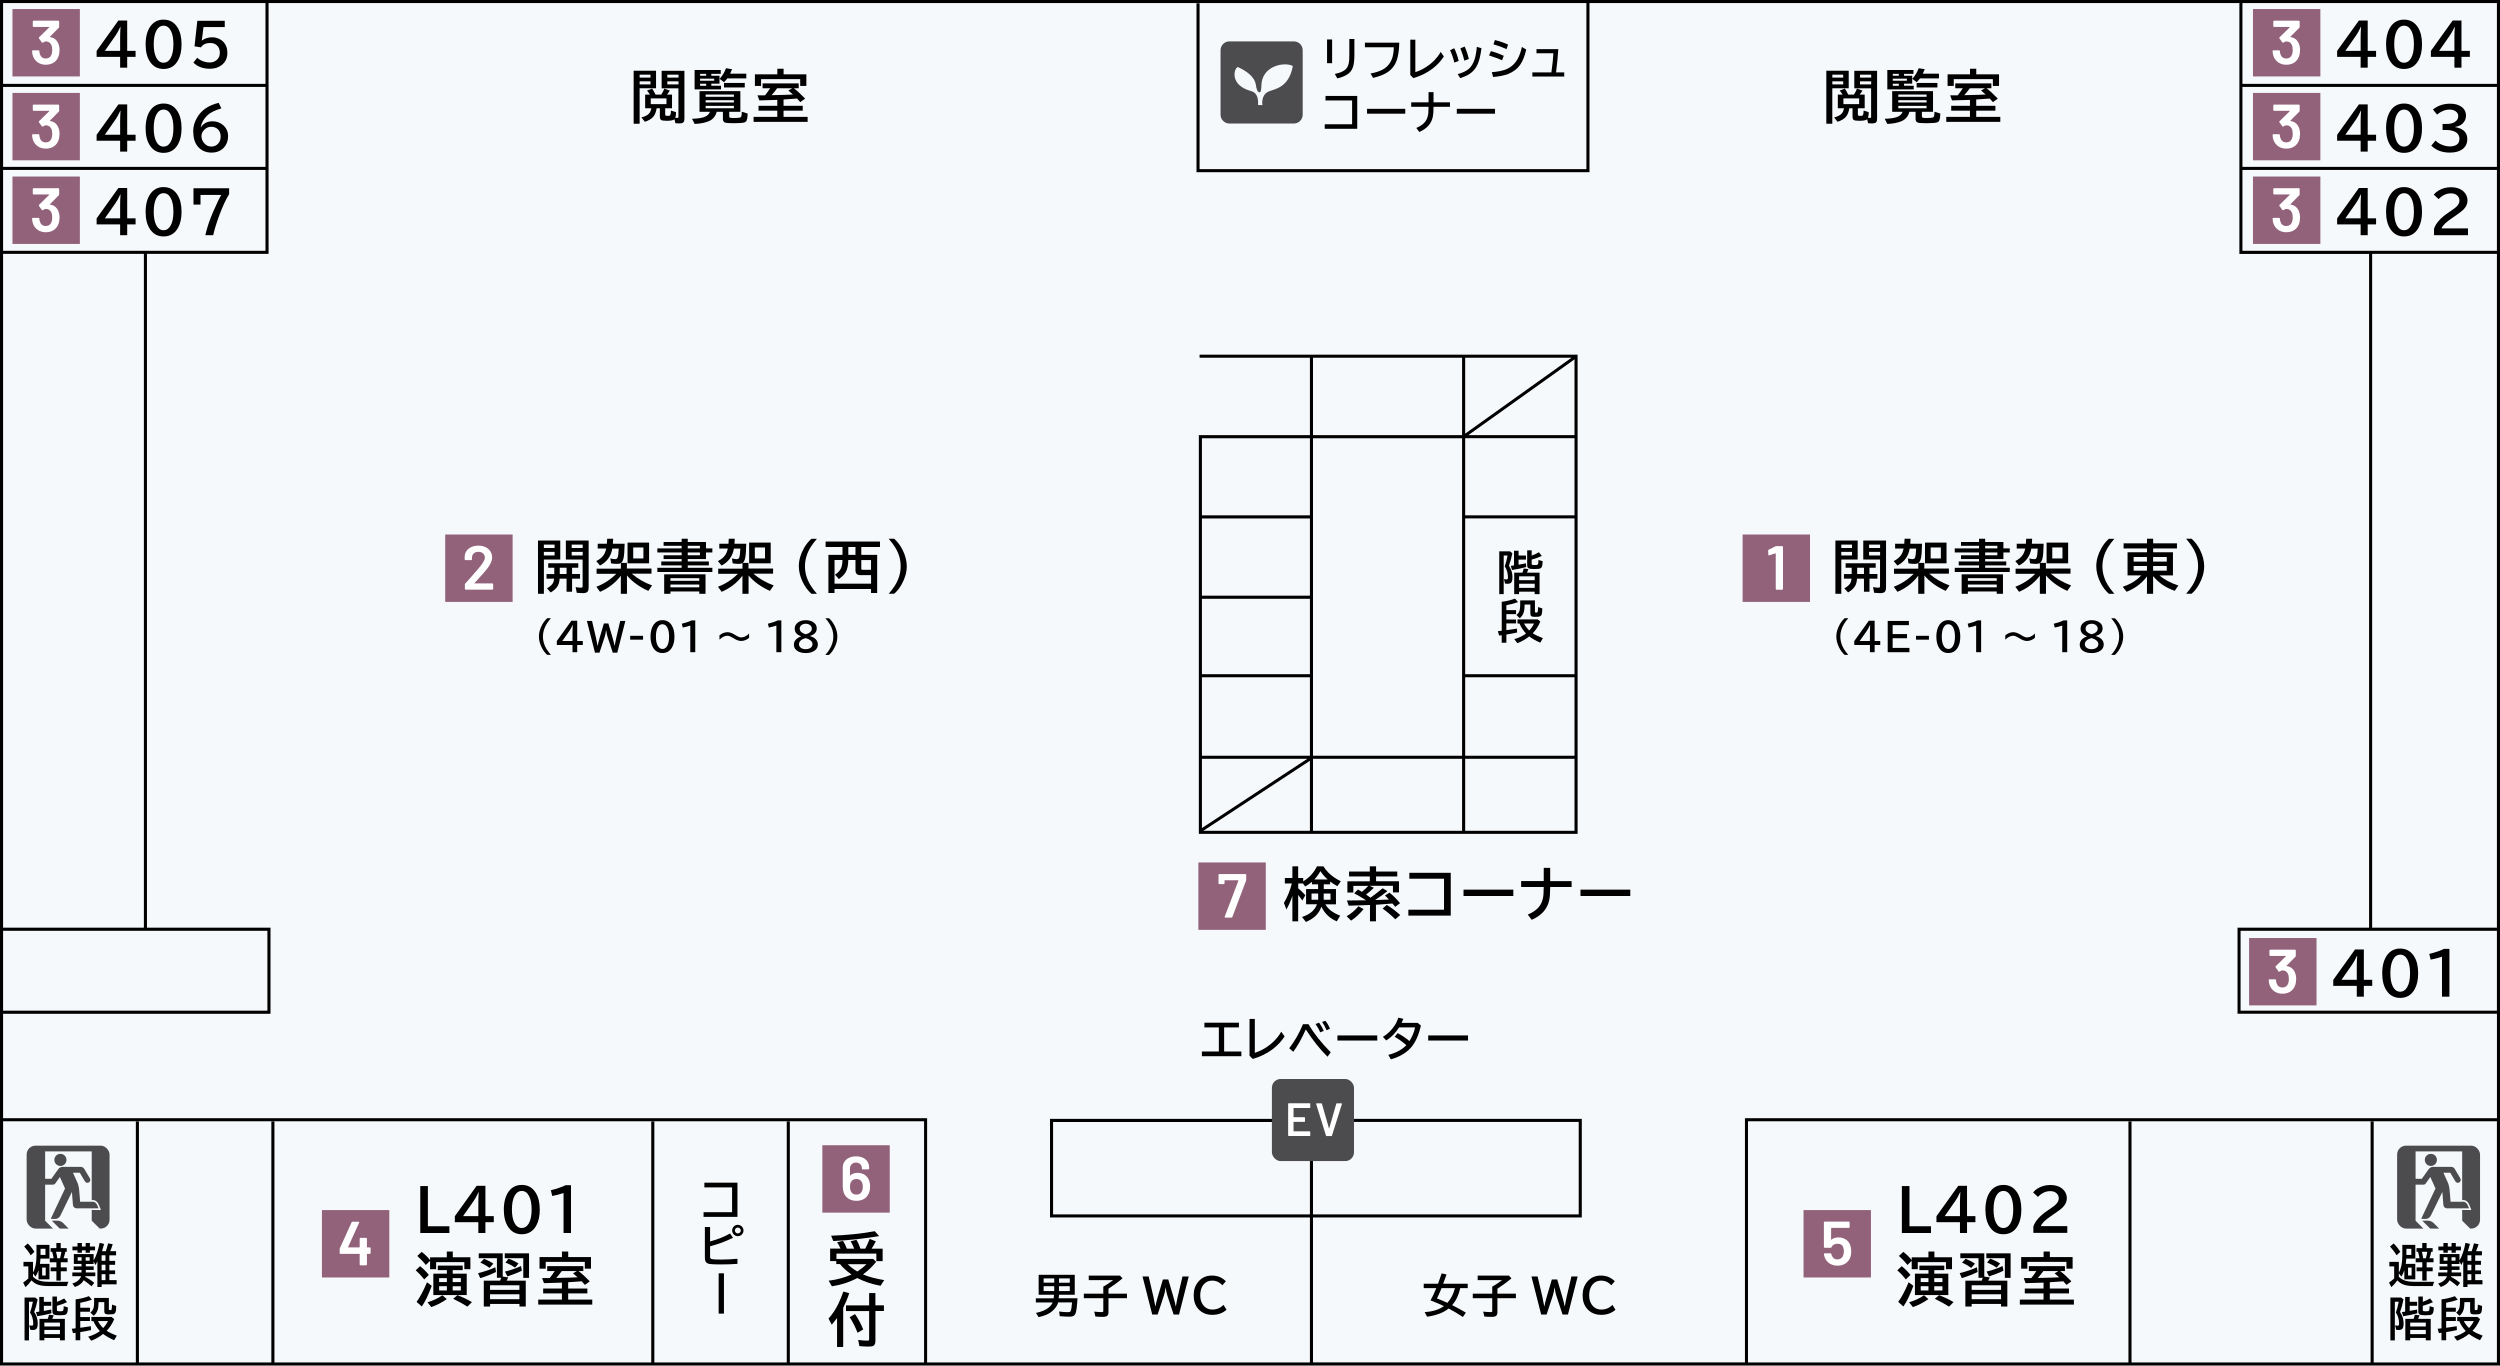 <?xml version="1.0" encoding="UTF-8"?>
<svg id="_レイヤー_2" data-name="レイヤー 2" xmlns="http://www.w3.org/2000/svg" xmlns:xlink="http://www.w3.org/1999/xlink" viewBox="0 0 647.6 353.73">
  <defs>
    <style>
      .cls-1 {
        fill: #000;
      }

      .cls-1, .cls-2, .cls-3, .cls-4, .cls-5, .cls-6, .cls-7 {
        stroke-width: 0px;
      }

      .cls-2, .cls-6 {
        fill: #4c4c4e;
      }

      .cls-3 {
        fill: #f6f9fb;
      }

      .cls-4 {
        fill: #91627a;
      }

      .cls-5 {
        fill: none;
      }

      .cls-8 {
        clip-path: url(#clippath-1);
      }

      .cls-6 {
        fill-rule: evenodd;
      }

      .cls-9 {
        clip-path: url(#clippath);
      }

      .cls-7 {
        fill: #fff;
      }
    </style>
    <clipPath id="clippath">
      <rect class="cls-5" x="620.95" y="296.77" width="21.48" height="21.48" rx="2.3" ry="2.3"/>
    </clipPath>
    <clipPath id="clippath-1">
      <rect class="cls-5" x="6.9" y="296.77" width="21.48" height="21.48" rx="2.3" ry="2.3"/>
    </clipPath>
  </defs>
  <g id="_文字" data-name="文字">
    <g>
      <rect class="cls-3" x="0" y="0" width="647.6" height="353.73"/>
      <g>
        <path class="cls-1" d="M647.6,289.66V0H0v353.73h647.6v-64.07h0ZM646.8,43.22h-65.92v-20.7h65.92v20.7ZM580.88,44.02h65.92v20.95h-65.92v-20.95ZM646.8,65.77v174.53h-32.32V65.77h32.32ZM646.8,241.11v20.7h-66.4v-20.7h66.4ZM646.8,21.72h-65.92V.8h65.92v20.92ZM69.27,241.11v20.7H.8v-20.7h68.47ZM.8,240.31V65.77h36.47v174.53H.8ZM.8,64.97v-20.95h67.97v20.95H.8ZM68.77,43.22H.8v-20.7h67.97v20.7ZM68.77.8v20.92H.8V.8h67.97ZM239.37,352.93h-34.77v-62.41h-.8v62.41h-34.3v-62.41h-.8v62.41h-97.61v-62.41h-.8v62.41h-34.3v-62.41h-.8v62.41H.8v-62.47h238.57v62.47ZM340.12,352.93v-37.55h69.63v-25.55h-137.76v25.55h67.33v37.55h-99.16v-63.27H.8v-27.05h69.27v-22.3h-32V65.77h31.5V.8h341.37v43.01h-100.2V.87h-.8v43.74h101.8V.8h168.35v64.97h33.6v174.53h-34.08v22.3h67.2v27.05h-194.8v63.27h-111.88ZM340.12,290.63h68.83v23.94h-68.83v-23.94ZM339.32,314.58h-66.53v-23.94h66.53v23.94ZM614.08,290.52v62.41h-61.93v-62.41h-.8v62.41h-98.55v-62.47h194v62.47h-31.92v-62.41h-.8Z"/>
        <path class="cls-1" d="M408.66,91.87h-97.92v.8h28.58v20.05h-28.77v103.29h98.11v-123.46h0v-.69ZM407.86,133.49h-28.32v-19.97h28.32v19.97ZM339.32,154.31h-27.97v-20.01h27.97v20.01ZM339.32,155.11v19.53h-27.97v-19.53h27.97ZM339.32,175.44v20.32h-27.97v-20.32h27.97ZM338.65,196.56l-27.3,17.94v-17.94h27.3ZM339.32,215.21h-27.61l27.61-18.14v18.14ZM340.12,196.56h38.62v18.65h-38.62v-18.65ZM340.12,195.76v-82.24h38.62v82.24h-38.62ZM379.54,175.44h28.32v20.32h-28.32v-20.32ZM379.54,174.64v-40.35h28.32v40.35h-28.32ZM379.54,92.67h27.54l-27.54,19.66v-19.66ZM340.12,92.67h38.62v20.05h-38.62v-20.05ZM339.32,113.52v19.97h-27.97v-19.97h27.97ZM311.35,215.19v.02s0,0,0,0v-.02ZM379.54,215.21v-18.65h28.32v18.65h-28.32ZM380.36,112.72l27.5-19.63v19.63h-27.5Z"/>
      </g>
      <path class="cls-2" d="M335.17,10.72h-16.72c-1.25,0-2.28,1.03-2.28,2.28v16.72c0,1.25,1.03,2.28,2.28,2.28h16.72c1.25,0,2.28-1.03,2.28-2.28V13c0-1.25-1.03-2.28-2.28-2.28ZM328.6,23.71c-2.05.94-1.59,3.51-1.59,3.51h-1.12c0-.81.22-2.97-1.71-3.6-5.85-1.53-4.5-6.07-3.51-6.25,5.53,2.56,4.41,5.13,4.9,5.67,0,0,.05.63.58.85.45.19.49-.5.59-1.3-.16-5.72,6.19-6.62,8.15-5.49-1.02,5.77-4.88,5.97-6.28,6.61Z"/>
      <g>
        <path class="cls-1" d="M8.56,330.76c.38.37.8.65,1.26.84.68.29,1.56.43,2.63.43h5.28c-.16.28-.29.65-.39,1.11h-4.91c-1.27,0-2.26-.17-2.99-.52-.47-.22-.9-.54-1.29-.95-.46.67-.98,1.25-1.55,1.75l-.6-1.18c.48-.33.91-.67,1.29-1.02l.05-.05v-3.13h-1.26v-1.17h2.47v2.77c.6-1.04.9-2.51.9-4.41v-2.76h3.36v3.56h-2.33c-.02.38-.06.84-.13,1.37h2.46v4h-2.84v-2.36c-.2.62-.46,1.17-.77,1.65l-.65-.83v.91ZM7.95,325.17c-.44-.77-1-1.52-1.68-2.27l.93-.79c.64.62,1.22,1.34,1.72,2.17l-.96.88ZM10.5,325.07h1.28v-1.58h-1.28v1.58ZM10.92,328.36v2.06h.92v-2.06h-.92ZM16.92,324.27c-.14.68-.29,1.24-.45,1.68h1.05v1.03h-1.78v1.33h1.56v1h-1.56v2.41h-1.13v-2.41h-1.48v-1h1.48v-1.33h-1.71v-1.03h1c-.11-.61-.24-1.17-.39-1.68h-.39v-.96h1.48v-1.32h1.13v1.32h1.56v.96h-.39ZM15.91,324.27h-1.4c.15.5.26,1.06.34,1.68h.69c.16-.54.28-1.1.37-1.68Z"/>
        <path class="cls-1" d="M26.41,324.11h1.01c.21-.63.41-1.3.59-2.03l1.19.23c-.2.63-.4,1.2-.62,1.71l-.04.09h1.53v1.07h-1.74v1.43h1.49v1.02h-1.49v1.45h1.49v.98h-1.49v1.54h1.88v1.09h-3.88v.7h-1.1v-6.64c-.15.32-.32.63-.5.94l-.48-.95v.68h-2.02v.63h2.04v.91h-2.04v.66h2.46v.97h-2.6s-.03.1-.04.15c.93.49,1.71,1.01,2.37,1.58l-.72.87c-.61-.54-1.27-1.06-2-1.56-.46.82-1.23,1.4-2.29,1.75l-.67-.88c1.2-.39,1.96-1.02,2.28-1.91h-2.28v-.97h2.38v-.66h-2.03v-.91h2.03v-.63h-1.99v-2.57h5.12v1.68c.68-1.15,1.2-2.68,1.56-4.59l1.16.29c-.17.68-.35,1.3-.54,1.88ZM20.08,322.9v-.91h1.13v.91h.98v-.91h1.1v.91h1.33v.98h-1.33v.63h-1.1v-.63h-.98v.63h-1.13v-.63h-1.31v-.98h1.31ZM21.14,325.68h-1.01v.89h1.01v-.89ZM22.19,325.68v.89h1.04v-.89h-1.04ZM26.32,325.17v1.43h1v-1.43h-1ZM26.32,327.62v1.45h1v-1.45h-1ZM26.32,330.06v1.54h1v-1.54h-1Z"/>
        <path class="cls-1" d="M8.87,339.88c.61.88.91,1.86.91,2.94,0,.49-.05.87-.16,1.12-.16.39-.54.59-1.14.59-.23,0-.44-.02-.63-.06l-.28-1.15c.25.05.46.08.63.08.2,0,.32-.05.36-.14.04-.07.05-.2.05-.38,0-1.1-.28-2.05-.83-2.87.27-.75.52-1.68.74-2.81h-1.01v10.01h-1.15v-11.09h2.77l.63.49c-.26,1.28-.57,2.37-.91,3.28ZM10.17,339.76v-3.8h1.18v1.25h1.92v1.05h-1.92v1.32c.52-.09,1.16-.21,1.91-.36l.06.97c-1.02.29-2.24.54-3.65.76l-.35-1.07c.16-.02.37-.05.63-.08l.22-.04ZM12.36,341.64c.15-.36.26-.71.32-1.07l1.24.14c-.08.25-.21.56-.38.93h3.26v5.56h-1.27v-.63h-4.04v.63h-1.26v-5.56h2.13ZM11.49,342.6v1h4.04v-1h-4.04ZM11.49,344.51v1.08h4.04v-1.08h-4.04ZM14.74,337.23c.72-.26,1.34-.55,1.88-.88l.74.96c-.75.36-1.63.68-2.62.95v1.04c0,.18.06.28.17.32s.35.05.71.05c.29,0,.49-.02.58-.06.12-.05.21-.18.25-.4.03-.18.05-.46.06-.86l1.07.32c0,.88-.12,1.44-.35,1.69-.14.16-.36.25-.64.29-.32.04-.74.06-1.25.06-.75,0-1.24-.08-1.46-.25-.2-.14-.3-.4-.3-.76v-3.84h1.17v1.35Z"/>
        <path class="cls-1" d="M19.57,336.59c1.26-.15,2.42-.43,3.47-.83l.77.91c-.86.32-1.87.58-3.02.8v1.28h2.51v1.04h-2.51v1.39h2.51v1.01h-2.51v1.75l.74-.1c.61-.08,1.27-.18,1.99-.3l.06,1c-.79.18-1.72.36-2.79.53v2.12h-1.21v-1.95c-.2.03-.43.06-.67.09l-.32-1.13c.14-.02.47-.05,1-.11v-7.51ZM26.71,345.54c-.93.76-1.96,1.34-3.07,1.76l-.8-1.05c1.2-.34,2.21-.82,3.04-1.45-.73-.78-1.29-1.64-1.68-2.58h-.53v-1.08h5.26l.66.57c-.53,1.22-1.18,2.23-1.97,3.02.72.46,1.6.88,2.64,1.26l-.69,1.18c-1.22-.54-2.17-1.09-2.86-1.63ZM24.41,336.22h3.79v2.87c0,.12.02.2.05.22.05.05.16.07.3.07.2,0,.32-.06.36-.19.05-.16.09-.57.11-1.24l1.08.35v.18c0,.64-.05,1.1-.16,1.39-.12.33-.37.52-.76.57-.24.03-.57.05-.98.05-.46,0-.78-.06-.94-.18s-.25-.34-.25-.66v-2.35h-1.48v.11c0,.8-.09,1.46-.26,1.99-.19.57-.52,1.05-1.01,1.45l-.86-.86c.41-.3.68-.68.82-1.15.11-.36.16-.82.16-1.38v-1.21ZM25.37,342.21c.36.69.82,1.29,1.36,1.8.54-.59.95-1.19,1.24-1.8h-2.6Z"/>
      </g>
      <g>
        <path class="cls-1" d="M274.33,335.37l-.09.94h4.87c-.11,1.98-.26,3.25-.47,3.83-.14.4-.38.67-.71.8-.23.09-.55.13-.95.13-.69,0-1.51-.04-2.47-.13l-.15-1.21c.8.12,1.58.18,2.33.18.34,0,.55-.08.63-.25.18-.35.3-1.11.38-2.28h-3.6c-.17.72-.66,1.45-1.46,2.2-.79.73-1.99,1.27-3.6,1.61l-.69-1.1c1.42-.27,2.51-.73,3.28-1.36.51-.42.86-.87,1.04-1.34h-4.35v-1.07h4.62l.08-.94h-3.97v-5.16h9.35v5.16h-4.07ZM270.34,331.15v1.12h2.75v-1.12h-2.75ZM270.34,333.18v1.25h2.75v-1.25h-2.75ZM277.12,332.28v-1.12h-2.79v1.12h2.79ZM277.12,334.43v-1.25h-2.79v1.25h2.79Z"/>
        <path class="cls-1" d="M287.14,333.83v1.28h4.79v1.18h-4.79v3.67c0,.38-.09.66-.28.84-.21.21-.61.32-1.2.32-.67,0-1.3-.03-1.9-.08l-.31-1.28c.79.09,1.45.13,1.99.13.17,0,.27-.03.31-.09.04-.05.05-.15.05-.29v-3.22h-5.04v-1.18h5.04v-1.82l.09-.05c.62-.32,1.44-.87,2.46-1.63h-6.32v-1.17h8.09l.66.7c-.53.46-1.15.95-1.87,1.47-.73.53-1.32.94-1.77,1.22Z"/>
        <path class="cls-1" d="M307.93,330.65l-2.51,9.86h-1.41l-1.63-4.96c-.17-.51-.3-1.18-.41-1.99h-.05c-.11.84-.25,1.51-.41,1.99l-1.63,4.96h-1.41l-2.51-9.86h1.59l1.24,5.3c.16.71.32,1.52.48,2.45h.04c.12-.68.32-1.5.6-2.45l1.33-4.52h1.39l1.33,4.52c.28.96.48,1.78.6,2.45h.04c.15-.92.31-1.74.47-2.45l1.24-5.3h1.6Z"/>
        <path class="cls-1" d="M317.72,339.28c-.98.88-2.21,1.32-3.7,1.32s-2.72-.52-3.64-1.56c-.78-.89-1.17-2.05-1.17-3.49s.38-2.52,1.14-3.46c.9-1.11,2.09-1.67,3.57-1.67.84,0,1.6.16,2.26.48.44.21.9.54,1.38.98l-.93,1.07c-.7-.81-1.58-1.22-2.64-1.22-.93,0-1.67.35-2.24,1.05-.56.69-.84,1.62-.84,2.78,0,.95.22,1.74.67,2.38.6.86,1.42,1.29,2.47,1.29,1.15,0,2.11-.41,2.88-1.22l.79,1.26Z"/>
      </g>
      <g>
        <path class="cls-1" d="M169.94,18.33v4.54h-4.25v9.18h-1.55v-13.72h5.79ZM165.69,19.35v.76h2.81v-.76h-2.81ZM165.69,21.06v.81h2.81v-.81h-2.81ZM174.72,30.88c-.29.27-.95.41-1.99.41-.77,0-1.26-.07-1.46-.2-.23-.15-.34-.44-.34-.86v-2.19h-.82c-.16.9-.42,1.6-.8,2.1-.44.59-1.2,1.06-2.26,1.41l-.89-1.13c1-.26,1.68-.63,2.05-1.1.25-.32.42-.75.52-1.28h-1.61v-3.54h1.23s-.04-.06-.06-.09c-.21-.34-.44-.65-.69-.94l1.33-.53c.35.53.64,1.05.88,1.56h1.49c.04-.06.1-.17.18-.31.23-.37.43-.78.6-1.22l1.43.5c-.24.39-.48.73-.72,1.03h1.29v3.54h-1.77v1.53c0,.22.05.35.15.4.07.03.2.05.38.05.35,0,.57-.03.67-.08.18-.09.27-.53.29-1.3l1.33.43c0,.6-.08,1.08-.21,1.44.2.03.37.04.53.04.2,0,.29-.1.29-.29v-7.38h-4.35v-4.54h5.9v12.4c0,.45-.08.76-.25.94-.19.19-.55.29-1.08.29-.34,0-.67-.01-1-.04l-.25-1.04ZM168.57,25.49v1.49h4.07v-1.49h-4.07ZM172.87,19.35v.76h2.89v-.76h-2.89ZM172.87,21.06v.81h2.89v-.81h-2.89Z"/>
        <path class="cls-1" d="M188.9,28.95v1.17c0,.2.07.32.2.37.13.05.47.08,1.03.08.77,0,1.28-.04,1.54-.12.21-.06.33-.19.39-.4.04-.16.08-.53.1-1.11l1.52.48c-.03.77-.1,1.31-.21,1.63-.1.31-.28.51-.53.62-.42.17-1.33.25-2.75.25-1.27,0-2.05-.06-2.37-.17-.38-.14-.56-.46-.56-.97v-1.82h-1.6c-.31,1.16-.98,1.96-1.99,2.41-.93.41-2.17.66-3.72.74l-.69-1.34c1.34-.04,2.36-.18,3.08-.42.79-.26,1.31-.72,1.57-1.39h-2.71v-5.36h10.58v5.36h-2.85ZM184.26,19.14v.48h2.12v2.06h-2.12v.53h2.51v.95h-6.84v-5.02h6.77v1h-2.43ZM182.92,19.14h-1.56v.48h1.56v-.48ZM185,20.38h-3.65v.54h3.65v-.54ZM182.92,21.69h-1.56v.53h1.56v-.53ZM182.79,24.48v.59h7.32v-.59h-7.32ZM182.79,25.95v.59h7.32v-.59h-7.32ZM182.79,27.42v.62h7.32v-.62h-7.32ZM189.14,19.09h4.18v1.21h-4.91c-.24.33-.53.66-.86,1l-1.14-.89c.72-.77,1.27-1.68,1.65-2.73l1.57.24c-.16.43-.32.81-.49,1.16ZM187.54,21.48h5.38v1.17h-5.38v-1.17Z"/>
        <path class="cls-1" d="M202.97,25.77v1.64h4.97v1.26h-4.97v1.6h6.24v1.29h-14v-1.29h6.14v-1.6h-4.86v-1.26h4.86v-1.55l-.57.03c-1.03.05-2.39.09-4.08.12l-.48-1.32h.94s.23,0,.23,0h.78c.38-.44.82-1.05,1.32-1.82h-1.95v-1.27h9.35v1.27h-1.25c.83.62,1.8,1.51,2.92,2.67l-1.26.92c-.28-.33-.56-.64-.84-.94-.37.03-.65.05-.83.07-.71.06-1.6.12-2.65.18ZM202.97,19.25h5.91v3.01h-1.6v-1.77h-10.13v1.77h-1.6v-3.01h5.81v-1.44h1.62v1.44ZM205.23,22.86h-3.92c-.49.7-.97,1.29-1.44,1.79l.99-.02c1.8-.03,3.32-.08,4.55-.15-.37-.34-.77-.68-1.19-1.03l1.01-.59Z"/>
      </g>
      <g>
        <path class="cls-1" d="M478.89,18.33v4.54h-4.25v9.18h-1.55v-13.72h5.79ZM474.65,19.35v.76h2.81v-.76h-2.81ZM474.65,21.06v.81h2.81v-.81h-2.81ZM483.67,30.88c-.29.27-.95.41-1.99.41-.77,0-1.26-.07-1.46-.2-.23-.15-.34-.44-.34-.86v-2.19h-.82c-.16.9-.42,1.6-.8,2.1-.44.59-1.2,1.06-2.26,1.41l-.89-1.13c1-.26,1.68-.63,2.05-1.1.25-.32.42-.75.52-1.28h-1.61v-3.54h1.23s-.04-.06-.06-.09c-.21-.34-.44-.65-.69-.94l1.33-.53c.35.53.64,1.05.88,1.56h1.49c.04-.06.1-.17.18-.31.23-.37.43-.78.6-1.22l1.43.5c-.24.39-.48.73-.72,1.03h1.29v3.54h-1.77v1.53c0,.22.05.35.15.4.07.03.2.05.38.05.35,0,.57-.03.67-.08.18-.09.27-.53.29-1.3l1.33.43c0,.6-.08,1.08-.21,1.44.2.03.37.04.53.04.2,0,.29-.1.29-.29v-7.38h-4.35v-4.54h5.9v12.4c0,.45-.08.76-.25.94-.19.19-.55.29-1.08.29-.34,0-.67-.01-1-.04l-.25-1.04ZM477.52,25.49v1.49h4.07v-1.49h-4.07ZM481.82,19.35v.76h2.89v-.76h-2.89ZM481.82,21.06v.81h2.89v-.81h-2.89Z"/>
        <path class="cls-1" d="M497.85,28.95v1.17c0,.2.07.32.2.37.13.05.47.08,1.03.08.77,0,1.28-.04,1.54-.12.21-.06.33-.19.39-.4.04-.16.08-.53.1-1.11l1.52.48c-.03.77-.1,1.31-.21,1.63-.1.31-.28.51-.53.62-.42.17-1.33.25-2.75.25-1.27,0-2.05-.06-2.37-.17-.38-.14-.56-.46-.56-.97v-1.82h-1.6c-.31,1.16-.98,1.96-1.99,2.41-.93.41-2.17.66-3.72.74l-.69-1.34c1.34-.04,2.36-.18,3.08-.42.79-.26,1.31-.72,1.57-1.39h-2.71v-5.36h10.58v5.36h-2.85ZM493.22,19.14v.48h2.12v2.06h-2.12v.53h2.51v.95h-6.84v-5.02h6.77v1h-2.43ZM491.87,19.14h-1.56v.48h1.56v-.48ZM493.96,20.38h-3.65v.54h3.65v-.54ZM491.87,21.69h-1.56v.53h1.56v-.53ZM491.74,24.48v.59h7.32v-.59h-7.32ZM491.74,25.95v.59h7.32v-.59h-7.32ZM491.74,27.42v.62h7.32v-.62h-7.32ZM498.09,19.09h4.18v1.21h-4.91c-.24.33-.53.66-.86,1l-1.14-.89c.72-.77,1.27-1.68,1.65-2.73l1.57.24c-.16.43-.32.81-.49,1.16ZM496.49,21.48h5.38v1.17h-5.38v-1.17Z"/>
        <path class="cls-1" d="M511.92,25.77v1.64h4.97v1.26h-4.97v1.6h6.24v1.29h-14v-1.29h6.14v-1.6h-4.86v-1.26h4.86v-1.55l-.57.03c-1.03.05-2.39.09-4.08.12l-.48-1.32h.94s.23,0,.23,0h.78c.38-.44.82-1.05,1.32-1.82h-1.95v-1.27h9.35v1.27h-1.25c.83.62,1.8,1.51,2.92,2.67l-1.26.92c-.28-.33-.56-.64-.84-.94-.37.03-.65.05-.83.07-.71.06-1.6.12-2.65.18ZM511.92,19.25h5.91v3.01h-1.6v-1.77h-10.13v1.77h-1.6v-3.01h5.81v-1.44h1.62v1.44ZM514.18,22.86h-3.92c-.49.7-.97,1.29-1.44,1.79l.99-.02c1.8-.03,3.32-.08,4.55-.15-.37-.34-.77-.68-1.19-1.03l1.01-.59Z"/>
      </g>
      <g>
        <path class="cls-1" d="M374.02,338.33c-.06-.03-.15-.07-.26-.12-.79-.38-1.69-.77-2.72-1.17l-.48-.18c.45-.78.95-1.84,1.5-3.18h-3.26v-1.14h3.71c.26-.69.57-1.59.94-2.69l1.26.29c-.35.99-.64,1.79-.87,2.4h6.36v1.14h-1.94l-.02.09c-.39,1.75-1.08,3.18-2.08,4.31l.37.19c1.05.53,2.11,1.11,3.18,1.75l-.76,1.13c-1.39-.91-2.62-1.64-3.7-2.19-1.31,1.07-3.17,1.78-5.57,2.12l-.64-1.17c2.14-.17,3.8-.69,4.98-1.57ZM374.94,337.48c.94-1.06,1.59-2.33,1.95-3.81h-3.47l-.2.49c-.36.88-.69,1.61-.99,2.19.84.32,1.74.7,2.72,1.14Z"/>
        <path class="cls-1" d="M387.89,333.83v1.28h4.79v1.18h-4.79v3.67c0,.38-.09.66-.28.84-.21.21-.61.32-1.2.32-.67,0-1.3-.03-1.9-.08l-.31-1.28c.79.09,1.45.13,1.99.13.17,0,.27-.03.31-.09.04-.05.05-.15.05-.29v-3.22h-5.04v-1.18h5.04v-1.82l.09-.05c.62-.32,1.44-.87,2.46-1.63h-6.32v-1.17h8.09l.66.7c-.53.46-1.15.95-1.87,1.47-.73.53-1.32.94-1.77,1.22Z"/>
        <path class="cls-1" d="M408.68,330.65l-2.51,9.86h-1.41l-1.63-4.96c-.17-.51-.3-1.18-.41-1.99h-.05c-.11.84-.25,1.51-.41,1.99l-1.63,4.96h-1.41l-2.51-9.86h1.59l1.24,5.3c.16.71.32,1.52.48,2.45h.04c.12-.68.32-1.5.6-2.45l1.33-4.52h1.39l1.33,4.52c.28.96.48,1.78.6,2.45h.04c.15-.92.31-1.74.47-2.45l1.24-5.3h1.6Z"/>
        <path class="cls-1" d="M418.47,339.28c-.98.88-2.21,1.32-3.7,1.32s-2.72-.52-3.64-1.56c-.78-.89-1.17-2.05-1.17-3.49s.38-2.52,1.14-3.46c.9-1.11,2.09-1.67,3.57-1.67.84,0,1.6.16,2.26.48.44.21.9.54,1.38.98l-.93,1.07c-.7-.81-1.58-1.22-2.64-1.22-.93,0-1.67.35-2.24,1.05-.56.69-.84,1.62-.84,2.78,0,.95.22,1.74.67,2.38.6.86,1.42,1.29,2.47,1.29,1.15,0,2.11-.41,2.88-1.22l.79,1.26Z"/>
      </g>
      <g>
        <path class="cls-1" d="M311.99,264.92h8.94v1.22h-3.83v6.24h4.46v1.22h-10.22v-1.22h4.39v-6.24h-3.74v-1.22Z"/>
        <path class="cls-1" d="M323.68,263.94h1.37v8.78c.73-.23,1.38-.51,1.95-.81,1.6-.86,2.93-1.96,3.99-3.3.31-.39.61-.85.9-1.36l.87,1.22c-.81,1.26-1.84,2.36-3.08,3.3-1.51,1.14-3.23,1.99-5.16,2.54l-.84-.82v-9.56Z"/>
        <path class="cls-1" d="M333.97,271.53c1.41-1.82,2.59-3.9,3.55-6.22h1.44c1.43,2.45,3.34,4.87,5.75,7.27l-.83,1.15c-1.97-1.93-3.83-4.28-5.6-7.03h-.05c-1.06,2.39-2.13,4.31-3.23,5.76l-1.04-.93ZM341.97,267.41c-.25-.65-.65-1.37-1.2-2.16l.93-.33c.49.68.89,1.38,1.21,2.12l-.94.38ZM343.65,266.89c-.33-.8-.72-1.53-1.18-2.17l.86-.29c.46.55.85,1.23,1.19,2.04l-.87.42Z"/>
        <path class="cls-1" d="M346.45,268.22h10.32v1.32h-10.32v-1.32Z"/>
        <path class="cls-1" d="M367.23,264.96l.84.69c-.55,2.5-1.43,4.44-2.66,5.81-.68.76-1.56,1.42-2.64,1.99-.77.4-1.59.72-2.47.96l-.68-1.15c2.01-.52,3.57-1.36,4.68-2.51-.91-.82-1.92-1.55-3.02-2.18l.77-.95c1.07.56,2.1,1.25,3.06,2.06.76-1.22,1.24-2.4,1.44-3.54h-4.12c-.95,1.47-2.06,2.6-3.34,3.38l-.86-.93c1.24-.75,2.26-1.73,3.05-2.96.41-.62.73-1.3.96-2.02l1.27.31c-.13.35-.27.7-.43,1.04h4.17Z"/>
        <path class="cls-1" d="M369.96,268.22h10.32v1.32h-10.32v-1.32Z"/>
      </g>
      <g>
        <path class="cls-1" d="M343.76,10.22h1.31v6.15h-1.31v-6.15ZM349.53,10.1h1.31v4.02c0,1.41-.11,2.46-.34,3.15-.19.59-.45,1.06-.78,1.41-.69.74-1.79,1.28-3.3,1.63l-.65-1.15c1.66-.34,2.72-.9,3.19-1.68.3-.5.47-1.13.53-1.89.03-.35.04-.84.04-1.46v-4.03Z"/>
        <path class="cls-1" d="M353.56,11.06h8.91c-.05,1.98-.28,3.53-.69,4.65-.48,1.3-1.31,2.33-2.48,3.08-.88.56-2.09,1.02-3.62,1.39l-.65-1.14c1.55-.29,2.75-.72,3.58-1.28.91-.61,1.57-1.46,1.97-2.53.29-.8.45-1.79.48-2.99h-7.49v-1.17Z"/>
        <path class="cls-1" d="M365.32,10.27h1.31v8.42c.7-.22,1.32-.49,1.87-.78,1.54-.83,2.81-1.88,3.83-3.16.3-.38.59-.81.86-1.3l.83,1.17c-.78,1.21-1.76,2.27-2.95,3.17-1.45,1.1-3.09,1.91-4.95,2.44l-.8-.79v-9.17Z"/>
        <path class="cls-1" d="M376.73,16.21c-.27-1.15-.64-2.22-1.1-3.2l1.07-.52c.48.97.86,2.07,1.16,3.28l-1.13.44ZM377.59,19.2c1.25-.33,2.21-.78,2.87-1.35.66-.57,1.16-1.38,1.51-2.45.27-.85.47-1.93.59-3.26l1.2.35c-.22,1.76-.54,3.1-.94,4.04-.49,1.15-1.22,2.03-2.19,2.65-.62.4-1.41.75-2.37,1.06l-.66-1.04ZM379.33,15.71c-.21-.92-.55-1.98-1.03-3.19l1.11-.46c.43.95.79,2.02,1.08,3.22l-1.15.43Z"/>
        <path class="cls-1" d="M389.1,15.6c-.92-.4-2.05-.82-3.38-1.24l.48-1.12c1.15.3,2.26.71,3.34,1.21l-.44,1.16ZM386.44,18.7c1.53-.13,2.73-.36,3.6-.7,1.28-.49,2.29-1.37,3.03-2.63.49-.84.88-1.91,1.16-3.2l1.13.66c-.36,1.61-.87,2.9-1.52,3.86-.76,1.12-1.83,1.95-3.2,2.48-.96.37-2.25.63-3.85.78l-.36-1.26ZM390.25,12.72c-1.1-.49-2.23-.91-3.38-1.24l.37-1.11c1.3.32,2.43.72,3.41,1.18l-.39,1.17Z"/>
        <path class="cls-1" d="M398.01,12.73h5.65c-.09,1.66-.27,3.54-.53,5.63l-.05.39h2.12v1.07h-8.26v-1.07h4.93c.29-2.02.46-3.67.52-4.96h-4.38v-1.07Z"/>
        <path class="cls-1" d="M343.35,24.85h8.23v8.51h-8.42v-1.17h7.09v-6.16h-6.89v-1.17Z"/>
        <path class="cls-1" d="M354.12,28.19h9.9v1.26h-9.9v-1.26Z"/>
        <path class="cls-1" d="M370.05,23.86h1.29v2.64h4.26v1.17h-4.26c0,1.14-.06,1.99-.18,2.56-.36,1.78-1.53,3.1-3.49,3.96l-.79-1.04c1.31-.54,2.2-1.28,2.66-2.21.25-.5.4-1.09.46-1.77.03-.35.05-.85.05-1.5h-4.49v-1.17h4.49v-2.64Z"/>
        <path class="cls-1" d="M377.37,28.19h9.9v1.26h-9.9v-1.26Z"/>
      </g>
      <g>
        <path class="cls-1" d="M621.41,330.76c.38.37.8.65,1.26.84.68.29,1.56.43,2.63.43h5.28c-.16.28-.29.65-.39,1.11h-4.91c-1.27,0-2.26-.17-2.99-.52-.47-.22-.9-.54-1.29-.95-.46.67-.98,1.25-1.55,1.75l-.6-1.18c.48-.33.91-.67,1.29-1.02l.05-.05v-3.13h-1.26v-1.17h2.47v2.77c.6-1.04.9-2.51.9-4.41v-2.76h3.36v3.56h-2.33c-.02.38-.06.84-.13,1.37h2.46v4h-2.84v-2.36c-.2.62-.46,1.17-.77,1.65l-.65-.83v.91ZM620.8,325.17c-.44-.77-1-1.52-1.68-2.27l.93-.79c.64.62,1.22,1.34,1.72,2.17l-.96.88ZM623.35,325.07h1.28v-1.58h-1.28v1.58ZM623.78,328.36v2.06h.92v-2.06h-.92ZM629.78,324.27c-.14.68-.29,1.24-.45,1.68h1.05v1.03h-1.78v1.33h1.56v1h-1.56v2.41h-1.13v-2.41h-1.48v-1h1.48v-1.33h-1.71v-1.03h1c-.11-.61-.24-1.17-.39-1.68h-.39v-.96h1.48v-1.32h1.13v1.32h1.56v.96h-.39ZM628.76,324.27h-1.4c.15.5.26,1.06.34,1.68h.69c.16-.54.28-1.1.37-1.68Z"/>
        <path class="cls-1" d="M639.26,324.11h1.01c.21-.63.41-1.3.59-2.03l1.19.23c-.2.63-.4,1.2-.62,1.71l-.04.09h1.53v1.07h-1.74v1.43h1.49v1.02h-1.49v1.45h1.49v.98h-1.49v1.54h1.88v1.09h-3.88v.7h-1.1v-6.64c-.15.32-.32.63-.5.94l-.48-.95v.68h-2.02v.63h2.04v.91h-2.04v.66h2.46v.97h-2.6s-.03.1-.04.15c.93.49,1.71,1.01,2.37,1.58l-.72.87c-.61-.54-1.27-1.06-2-1.56-.46.82-1.23,1.4-2.29,1.75l-.67-.88c1.2-.39,1.96-1.02,2.28-1.91h-2.28v-.97h2.38v-.66h-2.03v-.91h2.03v-.63h-1.99v-2.57h5.12v1.68c.68-1.15,1.2-2.68,1.56-4.59l1.16.29c-.17.68-.35,1.3-.54,1.88ZM632.94,322.9v-.91h1.13v.91h.98v-.91h1.1v.91h1.33v.98h-1.33v.63h-1.1v-.63h-.98v.63h-1.13v-.63h-1.31v-.98h1.31ZM634,325.68h-1.01v.89h1.01v-.89ZM635.04,325.68v.89h1.04v-.89h-1.04ZM639.18,325.17v1.43h1v-1.43h-1ZM639.18,327.62v1.45h1v-1.45h-1ZM639.18,330.06v1.54h1v-1.54h-1Z"/>
        <path class="cls-1" d="M621.72,339.88c.61.88.91,1.86.91,2.94,0,.49-.05.87-.16,1.12-.16.39-.54.59-1.14.59-.23,0-.44-.02-.63-.06l-.28-1.15c.25.05.46.08.63.08.2,0,.32-.05.36-.14.04-.07.05-.2.05-.38,0-1.1-.28-2.05-.83-2.87.27-.75.52-1.68.74-2.81h-1.01v10.01h-1.15v-11.09h2.77l.63.49c-.26,1.28-.57,2.37-.91,3.28ZM623.03,339.76v-3.8h1.18v1.25h1.92v1.05h-1.92v1.32c.52-.09,1.16-.21,1.91-.36l.06.97c-1.02.29-2.24.54-3.65.76l-.35-1.07c.16-.02.37-.05.63-.08l.22-.04ZM625.21,341.64c.15-.36.26-.71.32-1.07l1.24.14c-.08.25-.21.56-.38.93h3.26v5.56h-1.27v-.63h-4.04v.63h-1.26v-5.56h2.13ZM624.34,342.6v1h4.04v-1h-4.04ZM624.34,344.51v1.08h4.04v-1.08h-4.04ZM627.6,337.23c.72-.26,1.34-.55,1.88-.88l.74.96c-.75.36-1.63.68-2.62.95v1.04c0,.18.06.28.17.32s.35.05.71.05c.29,0,.49-.02.58-.06.12-.05.21-.18.25-.4.03-.18.05-.46.06-.86l1.07.32c0,.88-.12,1.44-.35,1.69-.14.16-.36.25-.64.29-.32.04-.74.06-1.25.06-.75,0-1.24-.08-1.46-.25-.2-.14-.3-.4-.3-.76v-3.84h1.17v1.35Z"/>
        <path class="cls-1" d="M632.43,336.59c1.26-.15,2.42-.43,3.47-.83l.77.91c-.86.32-1.87.58-3.02.8v1.28h2.51v1.04h-2.51v1.39h2.51v1.01h-2.51v1.75l.74-.1c.61-.08,1.27-.18,1.99-.3l.06,1c-.79.18-1.72.36-2.79.53v2.12h-1.21v-1.95c-.2.03-.43.06-.67.09l-.32-1.13c.14-.02.47-.05,1-.11v-7.51ZM639.56,345.54c-.93.76-1.96,1.34-3.07,1.76l-.8-1.05c1.2-.34,2.21-.82,3.04-1.45-.73-.78-1.29-1.64-1.68-2.58h-.53v-1.08h5.26l.66.57c-.53,1.22-1.18,2.23-1.97,3.02.72.46,1.6.88,2.64,1.26l-.69,1.18c-1.22-.54-2.17-1.09-2.86-1.63ZM637.26,336.22h3.79v2.87c0,.12.02.2.05.22.05.05.16.07.3.07.2,0,.32-.06.36-.19.05-.16.09-.57.11-1.24l1.08.35v.18c0,.64-.05,1.1-.16,1.39-.12.33-.37.52-.76.57-.24.03-.57.05-.98.05-.46,0-.78-.06-.94-.18s-.25-.34-.25-.66v-2.35h-1.48v.11c0,.8-.09,1.46-.26,1.99-.19.57-.52,1.05-1.01,1.45l-.86-.86c.41-.3.68-.68.82-1.15.11-.36.16-.82.16-1.38v-1.21ZM638.22,342.21c.36.69.82,1.29,1.36,1.8.54-.59.95-1.19,1.24-1.8h-2.6Z"/>
      </g>
      <g>
        <path class="cls-1" d="M390.88,146.58c.61.88.91,1.86.91,2.94,0,.49-.05.87-.16,1.12-.16.39-.54.59-1.14.59-.23,0-.44-.02-.63-.06l-.28-1.15c.25.05.46.08.63.08.2,0,.32-.05.36-.14.04-.07.05-.2.05-.38,0-1.1-.28-2.05-.83-2.87.27-.75.52-1.68.74-2.81h-1.01v10.01h-1.15v-11.09h2.77l.63.49c-.26,1.28-.57,2.37-.91,3.28ZM392.19,146.46v-3.8h1.18v1.25h1.92v1.05h-1.92v1.32c.52-.09,1.16-.21,1.91-.36l.06.97c-1.02.29-2.24.54-3.65.76l-.35-1.07c.16-.02.37-.05.63-.08l.22-.04ZM394.37,148.34c.15-.36.26-.71.32-1.07l1.24.14c-.08.25-.21.56-.38.93h3.26v5.56h-1.27v-.63h-4.04v.63h-1.26v-5.56h2.13ZM393.51,149.3v1h4.04v-1h-4.04ZM393.51,151.21v1.08h4.04v-1.08h-4.04ZM396.76,143.93c.72-.26,1.34-.55,1.88-.88l.74.96c-.75.36-1.63.68-2.62.95v1.04c0,.18.06.28.17.32s.35.05.71.05c.29,0,.49-.02.58-.06.12-.05.21-.18.25-.4.03-.18.05-.46.06-.86l1.07.32c0,.88-.12,1.44-.35,1.69-.14.16-.36.25-.64.29-.32.04-.74.06-1.25.06-.75,0-1.24-.08-1.46-.25-.2-.14-.3-.4-.3-.76v-3.84h1.17v1.35Z"/>
        <path class="cls-1" d="M388.99,155.89c1.26-.15,2.42-.43,3.47-.83l.77.91c-.86.32-1.87.58-3.02.8v1.28h2.51v1.04h-2.51v1.39h2.51v1.01h-2.51v1.75l.74-.1c.61-.08,1.27-.18,1.99-.3l.06,1c-.79.18-1.72.36-2.79.53v2.12h-1.21v-1.95c-.2.03-.43.06-.67.09l-.32-1.13c.14-.02.47-.05,1-.11v-7.51ZM396.13,164.85c-.93.76-1.96,1.34-3.07,1.76l-.8-1.05c1.2-.34,2.21-.82,3.04-1.45-.73-.78-1.29-1.64-1.68-2.58h-.53v-1.08h5.26l.66.57c-.53,1.22-1.18,2.23-1.97,3.02.72.46,1.6.88,2.64,1.26l-.69,1.18c-1.22-.54-2.17-1.09-2.86-1.63ZM393.82,155.52h3.79v2.87c0,.12.02.2.05.22.05.05.16.07.3.07.2,0,.32-.06.36-.19.05-.16.09-.57.11-1.24l1.08.35v.18c0,.64-.05,1.1-.16,1.39-.12.33-.37.52-.76.57-.24.03-.57.05-.98.05-.46,0-.78-.06-.94-.18s-.25-.34-.25-.66v-2.35h-1.48v.11c0,.8-.09,1.46-.26,1.99-.19.57-.52,1.05-1.01,1.45l-.86-.86c.41-.3.68-.68.82-1.15.11-.36.16-.82.16-1.38v-1.21ZM394.78,161.52c.36.69.82,1.29,1.36,1.8.54-.59.95-1.19,1.24-1.8h-2.6Z"/>
      </g>
      <g>
        <path class="cls-1" d="M217.73,323.45c-.25-.62-.55-1.17-.89-1.65l1.53-.37c.41.64.74,1.31,1,2.02h1.9c-.29-.75-.6-1.39-.93-1.9l1.5-.39c.42.66.77,1.42,1.05,2.29h1.24c.39-.7.77-1.55,1.15-2.53l1.6.64c-.37.72-.74,1.35-1.1,1.89h2.86v3.23h-1.63v-1.94h-10.33v1.38h9.51l.77.75c-.95,1.2-2.09,2.29-3.41,3.25.02.02.07.04.12.06,1.33.56,3.12,1.04,5.38,1.42l-.96,1.47c-2.23-.41-4.24-1.08-6.02-2.01-1.93,1.05-4.12,1.77-6.57,2.15l-.85-1.46c2.11-.25,4.09-.78,5.93-1.6l-.13-.1c-1.18-.82-2.13-1.69-2.85-2.6h-.97v-.79h-1.59v-3.23h2.68ZM215.29,320.1c4.1-.14,7.87-.53,11.31-1.17l1.13,1.27c-3.75.64-7.71,1.07-11.87,1.28l-.57-1.38ZM219.6,327.47c.68.69,1.5,1.33,2.47,1.9.94-.61,1.73-1.24,2.39-1.9h-4.86Z"/>
        <path class="cls-1" d="M218.42,338.77v10.16h-1.59v-7.52c-.4.56-.85,1.13-1.38,1.73l-.83-1.57c.99-1.1,1.84-2.38,2.55-3.84.43-.88.86-1.94,1.29-3.16l1.53.42c-.44,1.34-.97,2.6-1.57,3.79ZM226.77,338.13h2.2v1.47h-2.2v7.69c0,.64-.16,1.07-.47,1.29-.23.16-.66.24-1.3.24-.78,0-1.57-.04-2.39-.13l-.31-1.6c.87.13,1.68.19,2.43.19.21,0,.33-.04.37-.13.03-.06.04-.17.04-.31v-7.23h-5.99v-1.47h5.99v-3.19h1.62v3.19ZM222.13,345.23c-.55-1.47-1.23-2.81-2.04-4.02l1.4-.81c.88,1.29,1.58,2.62,2.12,3.98l-1.47.86Z"/>
      </g>
      <g>
        <path class="cls-1" d="M182.45,306.35h8.58v8.87h-8.78v-1.22h7.39v-6.42h-7.18v-1.22Z"/>
        <path class="cls-1" d="M182.57,317.85h1.37v3.74c2.01-.55,3.74-1.24,5.17-2.07l.77,1.11c-1.84.92-3.82,1.66-5.94,2.21v2.71c0,.34.15.54.45.61.36.08,1.17.12,2.43.12s2.71-.07,4.21-.21v1.32c-1.36.1-2.78.15-4.25.15s-2.54-.04-2.99-.12c-.54-.1-.89-.34-1.05-.72-.1-.23-.15-.53-.15-.89v-7.97ZM191.13,317.27c.26,0,.51.07.75.22.23.14.42.33.54.57.12.22.18.45.18.69,0,.38-.14.72-.41,1.01-.29.31-.65.46-1.07.46-.21,0-.41-.04-.61-.13-.24-.11-.44-.28-.59-.5-.18-.26-.27-.54-.27-.85,0-.24.06-.47.18-.69s.28-.4.49-.54c.25-.16.52-.24.81-.24ZM191.13,317.99c-.14,0-.28.04-.41.12-.23.14-.35.36-.35.64,0,.2.07.37.21.52.15.16.33.23.55.23.12,0,.24-.03.35-.08.27-.14.41-.36.41-.67,0-.21-.08-.4-.23-.54-.14-.14-.32-.22-.53-.22Z"/>
        <path class="cls-1" d="M186.16,329.84h1.37v10.44h-1.37v-10.44Z"/>
      </g>
      <g>
        <rect class="cls-4" x="115.33" y="138.46" width="17.46" height="17.46"/>
        <path class="cls-7" d="M122.9,151.1s.02.03.06.03h4.59c.05,0,.1.02.14.06s.06.08.06.14v1.22c0,.05-.02.1-.06.14s-.08.06-.14.06h-6.93c-.05,0-.1-.02-.14-.06-.04-.04-.06-.08-.06-.14v-1.16c0-.1.03-.18.1-.24.82-.87,1.76-1.94,2.84-3.21l.76-.89c.99-1.15,1.48-2.02,1.48-2.61,0-.44-.16-.8-.47-1.08s-.71-.42-1.21-.42-.89.14-1.2.42-.46.65-.46,1.11v.42c0,.05-.02.1-.06.14-.04.04-.08.06-.14.06h-1.5c-.05,0-.1-.02-.14-.06s-.06-.08-.06-.14v-.69c.02-.58.19-1.08.5-1.51s.73-.76,1.27-1,1.12-.35,1.78-.35c.72,0,1.35.13,1.89.4.54.27.95.64,1.24,1.1.29.47.44.99.44,1.57,0,.88-.47,1.9-1.4,3.05-.52.64-1.36,1.61-2.55,2.9l-.61.68s-.03.04-.02.06Z"/>
      </g>
      <g>
        <path class="cls-1" d="M108.86,307.24h1.98v10.42h5.57v1.73h-7.54v-12.15Z"/>
        <path class="cls-1" d="M123.46,307.17h2.28v7.86h2.17v1.56h-2.17v2.81h-1.83v-2.81h-6.09v-1.54l5.64-7.87ZM123.91,315.03v-3.48c0-.8.03-1.7.1-2.72h-.06c-.47,1.01-.88,1.75-1.22,2.22l-2.78,3.98h3.96Z"/>
        <path class="cls-1" d="M135.19,306.94c1.54,0,2.73.67,3.57,2,.71,1.11,1.06,2.58,1.06,4.4,0,1.67-.3,3.04-.9,4.12-.83,1.51-2.09,2.26-3.76,2.26-1.5,0-2.67-.62-3.51-1.88-.76-1.12-1.14-2.62-1.14-4.5s.41-3.5,1.22-4.64c.84-1.18,1.99-1.76,3.45-1.76ZM135.16,308.51c-.79,0-1.42.43-1.88,1.3-.45.85-.67,2.02-.67,3.52,0,1.4.2,2.52.61,3.35.46.95,1.11,1.42,1.95,1.42.73,0,1.33-.38,1.78-1.14.51-.85.76-2.07.76-3.63s-.22-2.66-.66-3.51c-.46-.88-1.09-1.32-1.9-1.32Z"/>
        <path class="cls-1" d="M145.98,319.39v-10.35c-1.04.35-2.01.6-2.93.77l-.36-1.49c1.55-.38,2.82-.81,3.81-1.3h1.41v12.37h-1.93Z"/>
        <path class="cls-1" d="M109.89,331.42c-.66-.85-1.39-1.63-2.21-2.35l1.13-1.08c.82.64,1.58,1.4,2.28,2.26l-1.2,1.17ZM107.91,337.24c.88-1.18,1.78-2.87,2.7-5.08l1.23.92c-.83,2.29-1.69,4.07-2.58,5.35l-1.35-1.19ZM115.74,325.69v-1.5h1.55v1.5h4.56v3.09h-1.57v-1.83h-7.3v1.82h-1.57v-2.17l-1.11,1.08c-.6-.78-1.34-1.56-2.21-2.34l1.14-1.05c.83.62,1.55,1.33,2.18,2.14v-.73h4.35ZM110.73,337.35c1.46-.44,2.75-1.04,3.87-1.82l1.14.99c-1.3.9-2.64,1.59-4.02,2.07l-.99-1.25ZM117.26,329.93h3.64v5.54h-8.65v-5.54h3.51v-.92h-2.35v-1.17h6.45v1.17h-2.59v.92ZM115.76,332.11v-1.02h-2.01v1.02h2.01ZM115.76,334.28v-1.1h-2.01v1.1h2.01ZM117.26,331.09v1.02h2.12v-1.02h-2.12ZM117.26,333.19v1.1h2.12v-1.1h-2.12ZM121.08,338.47c-.95-.62-2.18-1.3-3.69-2.03l1.11-.94c1.43.55,2.68,1.15,3.75,1.8l-1.17,1.17Z"/>
        <path class="cls-1" d="M123.84,329.8c1.84-.47,3.33-.98,4.47-1.53l.17,1.22c-1.28.63-2.65,1.17-4.09,1.6l-.54-1.29ZM130.22,324.67v6l1.43.24c-.11.25-.25.53-.42.84h4.96v6.69h-1.63v-.67h-7.61v.67h-1.63v-6.69h4.23c.13-.29.22-.54.29-.75h-1.12v-5.08h-4.71v-1.26h6.21ZM126.81,328.44c-.73-.55-1.52-1-2.37-1.37l.96-1c.89.36,1.69.78,2.39,1.27l-.97,1.1ZM126.94,332.94v1.18h7.61v-1.18h-7.61ZM126.94,335.26v1.29h7.61v-1.29h-7.61ZM137.04,324.67v6.34h-1.49v-5.08h-4.8v-1.26h6.28ZM130.82,329.38c1.33-.3,2.71-.77,4.13-1.43l.23,1.2c-.77.41-2.02.91-3.74,1.5l-.63-1.27ZM133.42,328.36c-.86-.57-1.69-1-2.49-1.3l.81-1.02c.94.34,1.8.76,2.57,1.26l-.89,1.06Z"/>
        <path class="cls-1" d="M147.18,332.15v1.64h4.97v1.26h-4.97v1.6h6.24v1.29h-14v-1.29h6.14v-1.6h-4.86v-1.26h4.86v-1.55l-.57.03c-1.03.05-2.39.09-4.08.12l-.48-1.32h.94s.23,0,.23,0h.78c.38-.44.82-1.05,1.32-1.82h-1.95v-1.27h9.35v1.27h-1.25c.83.62,1.8,1.51,2.92,2.67l-1.26.92c-.28-.33-.56-.64-.84-.94-.37.03-.65.05-.83.07-.71.06-1.6.12-2.65.18ZM147.18,325.63h5.91v3.01h-1.6v-1.77h-10.13v1.77h-1.6v-3.01h5.81v-1.44h1.62v1.44ZM149.44,329.25h-3.92c-.49.7-.97,1.29-1.44,1.79l.99-.02c1.8-.03,3.32-.08,4.55-.15-.37-.34-.77-.68-1.19-1.03l1.01-.59Z"/>
      </g>
      <g>
        <rect class="cls-4" x="83.39" y="313.46" width="17.46" height="17.46"/>
        <path class="cls-7" d="M95.95,323.17s.06.08.06.14v1.29c0,.05-.02.1-.06.14-.04.04-.08.06-.14.06h-.68c-.05,0-.08.03-.08.08v2.69c0,.05-.02.1-.06.14s-.08.06-.14.06h-1.48c-.05,0-.1-.02-.14-.06s-.06-.08-.06-.14v-2.69c0-.05-.03-.08-.08-.08h-4.9c-.05,0-.1-.02-.14-.06-.04-.04-.06-.08-.06-.14v-1.03c0-.06.02-.15.05-.24l3.04-6.7c.04-.1.12-.15.23-.15h1.58c.08,0,.13.02.15.06.03.04.02.09,0,.17l-2.87,6.32s-.01.04,0,.06c0,.02.03.03.05.03h2.87c.05,0,.08-.03.08-.08v-2.19c0-.05.02-.1.06-.14.04-.04.08-.06.14-.06h1.48c.05,0,.1.02.14.06.04.04.06.08.06.14v2.19c0,.05.03.08.08.08h.68c.05,0,.1.02.14.06Z"/>
      </g>
      <g>
        <path class="cls-1" d="M343.31,234.24c.37.62.81,1.14,1.33,1.56.66.54,1.51,1,2.53,1.4l-.89,1.46c-1.82-.76-3.15-2.03-3.98-3.81-.32.93-.82,1.73-1.51,2.4-.62.6-1.45,1.12-2.5,1.57l-1.02-1.29c1.2-.39,2.11-.9,2.73-1.52.52-.52.91-1.11,1.16-1.77h-2.83v-3.94h3.11v-1.23h-1.59v-.65c-.53.46-1.11.86-1.76,1.21l-.58-.78h-1.22v1.25c.64.54,1.26,1.13,1.85,1.79l-.78,1.39c-.35-.51-.71-1.01-1.08-1.48v6.86h-1.5v-6.58c-.48,1.39-1,2.56-1.55,3.52l-.64-1.71c.9-1.51,1.58-3.19,2.05-5.03h-1.81v-1.43h1.95v-3.02h1.5v3.02h1.3v.86c1.56-.91,2.75-2.21,3.57-3.88h1.66c.74,1.15,1.67,2.11,2.8,2.88.49.33,1.06.66,1.71,1l-.89,1.26c-.68-.37-1.31-.76-1.88-1.19v.72h-1.64v1.23h3.16v3.94h-2.78ZM341.46,231.46h-1.72v1.61h1.72v-1.61ZM340.48,227.81h3.43c-.69-.61-1.32-1.32-1.88-2.15-.41.77-.92,1.48-1.55,2.15ZM342.89,231.46v1.61h1.77v-1.61h-1.77Z"/>
        <path class="cls-1" d="M348.83,237.34c1.16-.65,2.17-1.51,3.05-2.58l1.35.73c-1.09,1.31-2.17,2.3-3.24,2.99l-1.16-1.14ZM356.48,228.28h5.91v2.88h-1.56v-1.71h-6.05l1.1.53c-.58.58-1.25,1.16-2.01,1.74.27.18.65.45,1.14.82,1.03-.74,2.08-1.55,3.15-2.44l1.24.74c-.87.72-1.94,1.48-3.19,2.29h.54c1.37-.05,2.19-.08,2.45-.09l.59-.03c-.36-.39-.7-.74-1.02-1.05l1.16-.73c1.01.8,1.92,1.71,2.73,2.73l-1.23.95c-.19-.23-.43-.52-.72-.86h-.12c-.95.1-2.05.18-3.32.26l-.84.05v4.3h-1.55v-4.24l-2.2.09c-.83.04-1.94.07-3.31.1l-.45-1.35c1.78-.01,3.17-.03,4.15-.04h.78s-.38-.26-.38-.26c-1.17-.73-2.06-1.25-2.68-1.54l.97-1.01c.53.31.87.51,1.02.61.61-.48,1.17-1,1.67-1.55h-3.88v1.73h-1.54v-2.9h5.81v-1.26h-5.38v-1.28h5.38v-1.35h1.62v1.35h5.49v1.28h-5.49v1.26ZM361.44,238.14c-.91-.93-2.01-1.86-3.28-2.78l1.08-.95c1.13.69,2.29,1.56,3.48,2.61l-1.27,1.11Z"/>
        <path class="cls-1" d="M365.08,226.09h10.72v11.09h-10.98v-1.53h9.24v-8.03h-8.98v-1.53Z"/>
        <path class="cls-1" d="M379.11,230.45h12.9v1.65h-12.9v-1.65Z"/>
        <path class="cls-1" d="M399.88,224.81h1.68v3.43h5.55v1.53h-5.55c0,1.48-.08,2.6-.23,3.34-.47,2.32-1.99,4.04-4.55,5.16l-1.03-1.36c1.7-.7,2.86-1.66,3.47-2.88.32-.65.52-1.42.6-2.31.04-.45.06-1.11.07-1.96h-5.85v-1.53h5.85v-3.43Z"/>
        <path class="cls-1" d="M409.41,230.45h12.9v1.65h-12.9v-1.65Z"/>
      </g>
      <g>
        <rect class="cls-4" x="310.43" y="223.41" width="17.46" height="17.46"/>
        <path class="cls-7" d="M317.24,237.47l3.56-9.35c.02-.06,0-.1-.06-.1h-3.46c-.05,0-.08.03-.08.08v.73c0,.05-.02.1-.06.14-.04.04-.08.06-.14.06h-1.16c-.05,0-.1-.02-.14-.06-.04-.04-.06-.08-.06-.14v-2.22c0-.05.02-.1.06-.14s.08-.06.14-.06h6.78c.05,0,.1.02.14.06.04.04.06.08.06.14v1.29c0,.06-.02.14-.05.24l-3.54,9.39c-.03.11-.11.16-.23.16h-1.59c-.16,0-.22-.08-.16-.23Z"/>
      </g>
      <g>
        <path class="cls-1" d="M610.05,245.95h2.28v7.86h2.17v1.56h-2.17v2.8h-1.83v-2.8h-6.09v-1.55l5.64-7.87ZM610.5,253.81v-3.48c0-.8.03-1.7.1-2.72h-.06c-.47,1.01-.88,1.75-1.22,2.22l-2.78,3.98h3.96Z"/>
        <path class="cls-1" d="M621.77,245.72c1.54,0,2.73.67,3.57,2,.71,1.11,1.06,2.58,1.06,4.4,0,1.67-.3,3.04-.9,4.12-.83,1.51-2.09,2.26-3.76,2.26-1.5,0-2.67-.62-3.51-1.88-.76-1.12-1.14-2.62-1.14-4.5s.41-3.5,1.22-4.64c.84-1.18,1.99-1.77,3.45-1.77ZM621.75,247.3c-.79,0-1.42.43-1.88,1.3-.45.85-.67,2.02-.67,3.52,0,1.4.2,2.52.61,3.35.46.95,1.11,1.42,1.95,1.42.73,0,1.33-.38,1.78-1.14.51-.85.76-2.07.76-3.63s-.22-2.66-.66-3.51c-.46-.88-1.09-1.32-1.9-1.32Z"/>
        <path class="cls-1" d="M632.57,258.17v-10.35c-1.04.35-2.01.6-2.93.77l-.36-1.49c1.55-.38,2.82-.81,3.81-1.3h1.41v12.37h-1.93Z"/>
      </g>
      <g>
        <rect class="cls-4" x="582.61" y="242.98" width="17.46" height="17.46"/>
        <path class="cls-7" d="M594.79,253.68c0,.6-.09,1.13-.27,1.6-.25.68-.66,1.2-1.22,1.57-.57.37-1.26.56-2.06.56s-1.49-.2-2.07-.6c-.58-.4-1-.95-1.25-1.64-.13-.33-.21-.77-.23-1.3,0-.13.06-.19.19-.19h1.5c.13,0,.19.06.19.19.02.34.08.62.16.82.1.34.28.62.54.81.26.2.58.3.96.3.71,0,1.2-.32,1.47-.97.14-.31.21-.71.21-1.21,0-.55-.08-1-.24-1.35-.28-.6-.76-.9-1.45-.9-.18,0-.43.11-.74.32-.04.02-.08.03-.11.03-.05,0-.11-.03-.16-.1l-.74-1.03c-.03-.05-.05-.1-.05-.13,0-.05.02-.1.06-.14l2.66-2.61s.03-.04.02-.06-.03-.03-.06-.03h-4.03c-.05,0-.1-.02-.14-.06-.04-.04-.06-.08-.06-.14v-1.22c0-.05.02-.1.06-.14s.08-.06.14-.06h6.43c.05,0,.1.02.14.06.04.04.06.08.06.14v1.4c0,.1-.03.18-.1.24l-2.3,2.32s-.02.08.06.1c1,.14,1.71.69,2.13,1.66.21.52.32,1.11.32,1.77Z"/>
      </g>
      <g>
        <g>
          <path class="cls-1" d="M611.05,48.7h2.28v7.86h2.17v1.56h-2.17v2.8h-1.83v-2.8h-6.09v-1.55l5.64-7.87ZM611.5,56.56v-3.48c0-.8.03-1.7.1-2.72h-.06c-.47,1.01-.88,1.75-1.22,2.22l-2.78,3.98h3.96Z"/>
          <path class="cls-1" d="M622.77,48.47c1.54,0,2.73.67,3.57,2,.71,1.11,1.06,2.58,1.06,4.4,0,1.67-.3,3.04-.9,4.12-.83,1.51-2.09,2.26-3.76,2.26-1.5,0-2.67-.62-3.51-1.88-.76-1.12-1.14-2.62-1.14-4.5s.41-3.5,1.22-4.64c.84-1.18,1.99-1.77,3.45-1.77ZM622.75,50.05c-.79,0-1.42.43-1.88,1.3-.45.85-.67,2.02-.67,3.52,0,1.4.2,2.52.61,3.35.46.95,1.11,1.42,1.95,1.42.73,0,1.33-.38,1.78-1.14.51-.85.76-2.07.76-3.63s-.22-2.66-.66-3.51c-.46-.88-1.09-1.32-1.9-1.32Z"/>
          <path class="cls-1" d="M630.51,60.92v-1.66c.46-1.44,1.73-2.85,3.79-4.23l.4-.27c.89-.59,1.5-1.07,1.83-1.45.37-.42.56-.87.56-1.36,0-.44-.13-.82-.4-1.14-.4-.48-1-.72-1.79-.72-1.19,0-2.25.5-3.2,1.49l-1.26-1.16c.33-.41.73-.75,1.19-1.03.98-.6,2.08-.89,3.28-.89.94,0,1.75.18,2.44.54.6.31,1.05.74,1.38,1.27.3.51.45,1.06.45,1.65,0,.78-.3,1.49-.89,2.15-.39.44-1.13,1.04-2.22,1.77l-.47.32c-1.15.78-1.9,1.35-2.27,1.73-.45.46-.75.87-.89,1.24h6.86v1.76h-8.77Z"/>
        </g>
        <g>
          <rect class="cls-4" x="583.61" y="45.73" width="17.46" height="17.46"/>
          <path class="cls-7" d="M595.79,56.43c0,.6-.09,1.13-.27,1.6-.25.68-.66,1.2-1.22,1.57-.57.37-1.26.56-2.06.56s-1.49-.2-2.07-.6c-.58-.4-1-.95-1.25-1.64-.13-.33-.21-.77-.23-1.3,0-.13.06-.19.19-.19h1.5c.13,0,.19.06.19.19.02.34.08.62.16.82.1.34.28.62.54.81.26.2.58.3.96.3.71,0,1.2-.32,1.47-.97.14-.31.21-.71.21-1.21,0-.55-.08-1-.24-1.35-.28-.6-.76-.9-1.45-.9-.18,0-.43.11-.74.32-.04.02-.08.03-.11.03-.05,0-.11-.03-.16-.1l-.74-1.03c-.03-.05-.05-.1-.05-.13,0-.05.02-.1.06-.14l2.66-2.61s.03-.04.02-.06-.03-.03-.06-.03h-4.03c-.05,0-.1-.02-.14-.06-.04-.04-.06-.08-.06-.14v-1.22c0-.05.02-.1.06-.14s.08-.06.14-.06h6.43c.05,0,.1.02.14.06.04.04.06.08.06.14v1.4c0,.1-.03.18-.1.24l-2.3,2.32s-.02.08.06.1c1,.14,1.71.69,2.13,1.66.21.52.32,1.11.32,1.77Z"/>
        </g>
        <g>
          <path class="cls-1" d="M611.05,27.04h2.28v7.86h2.17v1.56h-2.17v2.81h-1.83v-2.81h-6.09v-1.54l5.64-7.87ZM611.5,34.9v-3.48c0-.8.03-1.7.1-2.72h-.06c-.47,1.01-.88,1.75-1.22,2.22l-2.78,3.98h3.96Z"/>
          <path class="cls-1" d="M622.77,26.82c1.54,0,2.73.67,3.57,2,.71,1.11,1.06,2.58,1.06,4.4,0,1.67-.3,3.04-.9,4.12-.83,1.51-2.09,2.26-3.76,2.26-1.5,0-2.67-.62-3.51-1.88-.76-1.12-1.14-2.62-1.14-4.5s.41-3.5,1.22-4.64c.84-1.18,1.99-1.76,3.45-1.76ZM622.75,28.39c-.79,0-1.42.43-1.88,1.3-.45.85-.67,2.02-.67,3.52,0,1.4.2,2.52.61,3.35.46.95,1.11,1.42,1.95,1.42.73,0,1.33-.38,1.78-1.14.51-.85.76-2.07.76-3.63s-.22-2.66-.66-3.51c-.46-.88-1.09-1.32-1.9-1.32Z"/>
          <path class="cls-1" d="M632.73,32.11h1.02c.86,0,1.55-.15,2.07-.46.64-.38.96-.89.96-1.55,0-.54-.23-.97-.7-1.29-.42-.28-.93-.42-1.55-.42-1.12,0-2.2.43-3.24,1.29l-1.06-1.31c1.25-1.01,2.73-1.51,4.43-1.51,1.14,0,2.07.23,2.8.7.88.57,1.33,1.38,1.33,2.42,0,.8-.31,1.49-.92,2.06-.47.44-1.1.72-1.88.83v.06c1.01.17,1.78.5,2.31,1,.55.52.83,1.21.83,2.07,0,1.26-.51,2.2-1.53,2.83-.77.47-1.77.7-3.02.7-1.96,0-3.55-.6-4.78-1.8l1.11-1.32c.39.42.89.76,1.51,1.03.75.33,1.47.49,2.18.49.79,0,1.41-.17,1.85-.5.43-.32.64-.8.64-1.46,0-.9-.43-1.54-1.3-1.91-.58-.25-1.28-.38-2.09-.38h-.97v-1.58Z"/>
        </g>
        <g>
          <rect class="cls-4" x="583.61" y="24.07" width="17.46" height="17.46"/>
          <path class="cls-7" d="M595.79,34.77c0,.6-.09,1.13-.27,1.6-.25.68-.66,1.2-1.22,1.57-.57.37-1.26.56-2.06.56s-1.49-.2-2.07-.6c-.58-.4-1-.95-1.25-1.64-.13-.33-.21-.77-.23-1.3,0-.13.06-.19.19-.19h1.5c.13,0,.19.06.19.19.02.34.08.62.16.82.1.34.28.62.54.81.26.2.58.3.96.3.71,0,1.2-.32,1.47-.97.14-.31.21-.71.21-1.21,0-.55-.08-1-.24-1.35-.28-.6-.76-.9-1.45-.9-.18,0-.43.11-.74.32-.04.02-.08.03-.11.03-.05,0-.11-.03-.16-.1l-.74-1.03c-.03-.05-.05-.1-.05-.13,0-.05.02-.1.06-.14l2.66-2.61s.03-.04.02-.06-.03-.03-.06-.03h-4.03c-.05,0-.1-.02-.14-.06-.04-.04-.06-.08-.06-.14v-1.22c0-.05.02-.1.06-.14s.08-.06.14-.06h6.43c.05,0,.1.02.14.06.04.04.06.08.06.14v1.4c0,.1-.03.18-.1.24l-2.3,2.32s-.02.08.06.1c1,.14,1.71.69,2.13,1.66.21.52.32,1.11.32,1.77Z"/>
        </g>
        <g>
          <path class="cls-1" d="M611.05,5.31h2.28v7.86h2.17v1.56h-2.17v2.8h-1.83v-2.8h-6.09v-1.55l5.64-7.87ZM611.5,13.17v-3.48c0-.8.03-1.7.1-2.72h-.06c-.47,1.01-.88,1.75-1.22,2.22l-2.78,3.98h3.96Z"/>
          <path class="cls-1" d="M622.77,5.09c1.54,0,2.73.67,3.57,2,.71,1.11,1.06,2.58,1.06,4.4,0,1.67-.3,3.04-.9,4.12-.83,1.51-2.09,2.26-3.76,2.26-1.5,0-2.67-.62-3.51-1.88-.76-1.12-1.14-2.62-1.14-4.5s.41-3.5,1.22-4.64c.84-1.18,1.99-1.77,3.45-1.77ZM622.75,6.66c-.79,0-1.42.43-1.88,1.3-.45.85-.67,2.02-.67,3.52,0,1.4.2,2.52.61,3.35.46.95,1.11,1.42,1.95,1.42.73,0,1.33-.38,1.78-1.14.51-.85.76-2.07.76-3.63s-.22-2.66-.66-3.51c-.46-.88-1.09-1.32-1.9-1.32Z"/>
          <path class="cls-1" d="M635.34,5.31h2.28v7.86h2.17v1.56h-2.17v2.8h-1.83v-2.8h-6.09v-1.55l5.64-7.87ZM635.79,13.17v-3.48c0-.8.03-1.7.1-2.72h-.06c-.47,1.01-.88,1.75-1.22,2.22l-2.78,3.98h3.96Z"/>
        </g>
        <g>
          <rect class="cls-4" x="583.61" y="2.34" width="17.46" height="17.46"/>
          <path class="cls-7" d="M595.79,13.04c0,.6-.09,1.13-.27,1.6-.25.68-.66,1.2-1.22,1.57-.57.37-1.26.56-2.06.56s-1.49-.2-2.07-.6c-.58-.4-1-.95-1.25-1.64-.13-.33-.21-.77-.23-1.3,0-.13.06-.19.19-.19h1.5c.13,0,.19.06.19.19.02.34.08.62.16.82.1.34.28.62.54.81.26.2.58.3.96.3.71,0,1.2-.32,1.47-.97.14-.31.21-.71.21-1.21,0-.55-.08-1-.24-1.35-.28-.6-.76-.9-1.45-.9-.18,0-.43.11-.74.32-.04.02-.08.03-.11.03-.05,0-.11-.03-.16-.1l-.74-1.03c-.03-.05-.05-.1-.05-.13,0-.05.02-.1.06-.14l2.66-2.61s.03-.04.02-.06-.03-.03-.06-.03h-4.03c-.05,0-.1-.02-.14-.06-.04-.04-.06-.08-.06-.14v-1.22c0-.05.02-.1.06-.14s.08-.06.14-.06h6.43c.05,0,.1.02.14.06.04.04.06.08.06.14v1.4c0,.1-.03.18-.1.24l-2.3,2.32s-.02.08.06.1c1,.14,1.71.69,2.13,1.66.21.52.32,1.11.32,1.77Z"/>
        </g>
      </g>
      <g>
        <g>
          <path class="cls-1" d="M30.67,48.7h2.28v7.86h2.17v1.56h-2.17v2.8h-1.83v-2.8h-6.09v-1.55l5.64-7.87ZM31.12,56.56v-3.48c0-.8.03-1.7.1-2.72h-.06c-.47,1.01-.88,1.75-1.22,2.22l-2.78,3.98h3.96Z"/>
          <path class="cls-1" d="M42.4,48.47c1.54,0,2.73.67,3.57,2,.71,1.11,1.06,2.58,1.06,4.4,0,1.67-.3,3.04-.9,4.12-.83,1.51-2.09,2.26-3.76,2.26-1.5,0-2.67-.62-3.51-1.88-.76-1.12-1.14-2.62-1.14-4.5s.41-3.5,1.22-4.64c.84-1.18,1.99-1.77,3.45-1.77ZM42.37,50.05c-.79,0-1.42.43-1.88,1.3-.45.85-.67,2.02-.67,3.52,0,1.4.2,2.52.61,3.35.46.95,1.11,1.42,1.95,1.42.73,0,1.33-.38,1.78-1.14.51-.85.76-2.07.76-3.63s-.22-2.66-.66-3.51c-.46-.88-1.09-1.32-1.9-1.32Z"/>
          <path class="cls-1" d="M50.12,48.77h9.23v1.54c-.85,1.37-1.69,3.16-2.51,5.38-.74,1.98-1.28,3.73-1.61,5.23h-2.04c.41-1.88,1.1-3.95,2.08-6.19.95-2.17,1.63-3.58,2.04-4.23h-5.37v2.49h-1.82v-4.22Z"/>
        </g>
        <g>
          <rect class="cls-4" x="3.23" y="45.73" width="17.46" height="17.46"/>
          <path class="cls-7" d="M15.41,56.43c0,.6-.09,1.13-.27,1.6-.25.68-.66,1.2-1.22,1.57-.57.37-1.26.56-2.06.56s-1.49-.2-2.07-.6c-.58-.4-1-.95-1.25-1.64-.13-.33-.21-.77-.23-1.3,0-.13.06-.19.19-.19h1.5c.13,0,.19.06.19.19.02.34.08.62.16.82.1.34.28.62.54.81.26.2.58.3.96.3.71,0,1.2-.32,1.47-.97.14-.31.21-.71.21-1.21,0-.55-.08-1-.24-1.35-.28-.6-.76-.9-1.45-.9-.18,0-.43.11-.74.32-.04.02-.08.03-.11.03-.05,0-.11-.03-.16-.1l-.74-1.03c-.03-.05-.05-.1-.05-.13,0-.05.02-.1.06-.14l2.66-2.61s.03-.04.02-.06-.03-.03-.06-.03h-4.03c-.05,0-.1-.02-.14-.06-.04-.04-.06-.08-.06-.14v-1.22c0-.05.02-.1.06-.14s.08-.06.14-.06h6.43c.05,0,.1.02.14.06.04.04.06.08.06.14v1.4c0,.1-.03.18-.1.24l-2.3,2.32s-.02.08.06.1c1,.14,1.71.69,2.13,1.66.21.52.32,1.11.32,1.77Z"/>
        </g>
        <g>
          <path class="cls-1" d="M30.67,27.04h2.28v7.86h2.17v1.56h-2.17v2.81h-1.83v-2.81h-6.09v-1.54l5.64-7.87ZM31.12,34.9v-3.48c0-.8.03-1.7.1-2.72h-.06c-.47,1.01-.88,1.75-1.22,2.22l-2.78,3.98h3.96Z"/>
          <path class="cls-1" d="M42.4,26.82c1.54,0,2.73.67,3.57,2,.71,1.11,1.06,2.58,1.06,4.4,0,1.67-.3,3.04-.9,4.12-.83,1.51-2.09,2.26-3.76,2.26-1.5,0-2.67-.62-3.51-1.88-.76-1.12-1.14-2.62-1.14-4.5s.41-3.5,1.22-4.64c.84-1.18,1.99-1.76,3.45-1.76ZM42.37,28.39c-.79,0-1.42.43-1.88,1.3-.45.85-.67,2.02-.67,3.52,0,1.4.2,2.52.61,3.35.46.95,1.11,1.42,1.95,1.42.73,0,1.33-.38,1.78-1.14.51-.85.76-2.07.76-3.63s-.22-2.66-.66-3.51c-.46-.88-1.09-1.32-1.9-1.32Z"/>
          <path class="cls-1" d="M52.05,32.95c.67-1.02,1.68-1.53,3.01-1.53,1.08,0,2,.34,2.77,1.02.84.75,1.26,1.7,1.26,2.86s-.38,2.17-1.13,2.97c-.8.84-1.85,1.26-3.17,1.26-1.54,0-2.76-.57-3.66-1.71-.72-.92-1.08-2.22-1.08-3.89,0-1.16.33-2.32,1-3.46,1.11-1.94,2.98-3.21,5.6-3.83l.69,1.44c-1.7.49-2.92,1.11-3.67,1.85-.95.93-1.5,1.95-1.67,3.05h.06ZM54.71,32.84c-.74,0-1.37.29-1.9.89-.42.46-.62.96-.62,1.5,0,.58.16,1.1.49,1.58.53.77,1.22,1.16,2.07,1.16.74,0,1.35-.28,1.83-.85.39-.46.58-1.05.58-1.76,0-.8-.24-1.42-.71-1.87-.46-.43-1.04-.65-1.74-.65Z"/>
        </g>
        <g>
          <rect class="cls-4" x="3.23" y="24.07" width="17.46" height="17.46"/>
          <path class="cls-7" d="M15.41,34.77c0,.6-.09,1.13-.27,1.6-.25.68-.66,1.2-1.22,1.57-.57.37-1.26.56-2.06.56s-1.49-.2-2.07-.6c-.58-.4-1-.95-1.25-1.64-.13-.33-.21-.77-.23-1.3,0-.13.06-.19.19-.19h1.5c.13,0,.19.06.19.19.02.34.08.62.16.82.1.34.28.62.54.81.26.2.58.3.96.3.71,0,1.2-.32,1.47-.97.14-.31.21-.71.21-1.21,0-.55-.08-1-.24-1.35-.28-.6-.76-.9-1.45-.9-.18,0-.43.11-.74.32-.04.02-.08.03-.11.03-.05,0-.11-.03-.16-.1l-.74-1.03c-.03-.05-.05-.1-.05-.13,0-.05.02-.1.06-.14l2.66-2.61s.03-.04.02-.06-.03-.03-.06-.03h-4.03c-.05,0-.1-.02-.14-.06-.04-.04-.06-.08-.06-.14v-1.22c0-.05.02-.1.06-.14s.08-.06.14-.06h6.43c.05,0,.1.02.14.06.04.04.06.08.06.14v1.4c0,.1-.03.18-.1.24l-2.3,2.32s-.02.08.06.1c1,.14,1.71.69,2.13,1.66.21.52.32,1.11.32,1.77Z"/>
        </g>
        <g>
          <path class="cls-1" d="M30.67,5.31h2.28v7.86h2.17v1.56h-2.17v2.8h-1.83v-2.8h-6.09v-1.55l5.64-7.87ZM31.12,13.17v-3.48c0-.8.03-1.7.1-2.72h-.06c-.47,1.01-.88,1.75-1.22,2.22l-2.78,3.98h3.96Z"/>
          <path class="cls-1" d="M42.4,5.09c1.54,0,2.73.67,3.57,2,.71,1.11,1.06,2.58,1.06,4.4,0,1.67-.3,3.04-.9,4.12-.83,1.51-2.09,2.26-3.76,2.26-1.5,0-2.67-.62-3.51-1.88-.76-1.12-1.14-2.62-1.14-4.5s.41-3.5,1.22-4.64c.84-1.18,1.99-1.77,3.45-1.77ZM42.37,6.66c-.79,0-1.42.43-1.88,1.3-.45.85-.67,2.02-.67,3.52,0,1.4.2,2.52.61,3.35.46.95,1.11,1.42,1.95,1.42.73,0,1.33-.38,1.78-1.14.51-.85.76-2.07.76-3.63s-.22-2.66-.66-3.51c-.46-.88-1.09-1.32-1.9-1.32Z"/>
          <path class="cls-1" d="M51.12,5.39h7.1v1.62h-5.51l-.43,3.46h.06c.75-.54,1.62-.81,2.62-.81.68,0,1.32.15,1.91.46.83.42,1.42,1.07,1.75,1.94.19.49.28,1.03.28,1.63,0,1.34-.49,2.39-1.48,3.16-.82.64-1.84.96-3.06.96-1.77,0-3.19-.53-4.26-1.6l1-1.26c.39.39.87.68,1.43.89.61.23,1.21.34,1.8.34.67,0,1.24-.19,1.71-.56.61-.47.91-1.13.91-1.96,0-.73-.21-1.32-.63-1.78-.45-.5-1.08-.75-1.88-.75-1.09,0-1.89.38-2.4,1.14l-1.65-.27.73-6.63Z"/>
        </g>
        <g>
          <rect class="cls-4" x="3.23" y="2.34" width="17.46" height="17.46"/>
          <path class="cls-7" d="M15.41,13.04c0,.6-.09,1.13-.27,1.6-.25.68-.66,1.2-1.22,1.57-.57.37-1.26.56-2.06.56s-1.49-.2-2.07-.6c-.58-.4-1-.95-1.25-1.64-.13-.33-.21-.77-.23-1.3,0-.13.06-.19.19-.19h1.5c.13,0,.19.06.19.19.02.34.08.62.16.82.1.34.28.62.54.81.26.2.58.3.96.3.71,0,1.2-.32,1.47-.97.14-.31.21-.71.21-1.21,0-.55-.08-1-.24-1.35-.28-.6-.76-.9-1.45-.9-.18,0-.43.11-.74.32-.04.02-.08.03-.11.03-.05,0-.11-.03-.16-.1l-.74-1.03c-.03-.05-.05-.1-.05-.13,0-.05.02-.1.06-.14l2.66-2.61s.03-.04.02-.06-.03-.03-.06-.03h-4.03c-.05,0-.1-.02-.14-.06-.04-.04-.06-.08-.06-.14v-1.22c0-.05.02-.1.06-.14s.08-.06.14-.06h6.43c.05,0,.1.02.14.06.04.04.06.08.06.14v1.4c0,.1-.03.18-.1.24l-2.3,2.32s-.02.08.06.1c1,.14,1.71.69,2.13,1.66.21.52.32,1.11.32,1.77Z"/>
        </g>
      </g>
      <g>
        <path class="cls-1" d="M492.65,307.24h1.98v10.42h5.57v1.73h-7.54v-12.15Z"/>
        <path class="cls-1" d="M507.26,307.17h2.28v7.86h2.17v1.56h-2.17v2.81h-1.83v-2.81h-6.09v-1.54l5.64-7.87ZM507.71,315.03v-3.48c0-.8.03-1.7.1-2.72h-.06c-.47,1.01-.88,1.75-1.22,2.22l-2.78,3.98h3.96Z"/>
        <path class="cls-1" d="M518.98,306.94c1.54,0,2.73.67,3.57,2,.71,1.11,1.06,2.58,1.06,4.4,0,1.67-.3,3.04-.9,4.12-.83,1.51-2.09,2.26-3.76,2.26-1.5,0-2.67-.62-3.51-1.88-.76-1.12-1.14-2.62-1.14-4.5s.41-3.5,1.22-4.64c.84-1.18,1.99-1.76,3.45-1.76ZM518.96,308.51c-.79,0-1.42.43-1.88,1.3-.45.85-.67,2.02-.67,3.52,0,1.4.2,2.52.61,3.35.46.95,1.11,1.42,1.95,1.42.73,0,1.33-.38,1.78-1.14.51-.85.76-2.07.76-3.63s-.22-2.66-.66-3.51c-.46-.88-1.09-1.32-1.9-1.32Z"/>
        <path class="cls-1" d="M526.72,319.39v-1.66c.46-1.44,1.73-2.85,3.79-4.23l.4-.27c.89-.59,1.5-1.07,1.83-1.45.37-.42.56-.87.56-1.36,0-.44-.13-.82-.4-1.14-.4-.48-1-.73-1.79-.73-1.19,0-2.25.5-3.2,1.49l-1.26-1.16c.33-.41.73-.75,1.19-1.03.98-.6,2.08-.89,3.28-.89.94,0,1.75.18,2.44.53.6.31,1.05.74,1.38,1.27.3.51.45,1.06.45,1.65,0,.78-.3,1.49-.89,2.15-.39.44-1.13,1.04-2.22,1.77l-.47.31c-1.15.78-1.9,1.35-2.27,1.73-.45.46-.75.87-.89,1.24h6.86v1.76h-8.77Z"/>
        <path class="cls-1" d="M493.69,331.42c-.66-.85-1.39-1.63-2.21-2.35l1.13-1.08c.82.64,1.58,1.4,2.28,2.26l-1.2,1.17ZM491.71,337.24c.88-1.18,1.78-2.87,2.7-5.08l1.23.92c-.83,2.29-1.69,4.07-2.58,5.35l-1.35-1.19ZM499.54,325.69v-1.5h1.55v1.5h4.56v3.09h-1.57v-1.83h-7.3v1.82h-1.57v-2.17l-1.11,1.08c-.6-.78-1.34-1.56-2.21-2.34l1.14-1.05c.83.62,1.55,1.33,2.18,2.14v-.73h4.35ZM494.53,337.35c1.46-.44,2.75-1.04,3.87-1.82l1.14.99c-1.3.9-2.64,1.59-4.02,2.07l-.99-1.25ZM501.05,329.93h3.64v5.54h-8.65v-5.54h3.51v-.92h-2.35v-1.17h6.45v1.17h-2.59v.92ZM499.55,332.11v-1.02h-2.01v1.02h2.01ZM499.55,334.28v-1.1h-2.01v1.1h2.01ZM501.05,331.09v1.02h2.12v-1.02h-2.12ZM501.05,333.19v1.1h2.12v-1.1h-2.12ZM504.88,338.47c-.95-.62-2.18-1.3-3.69-2.03l1.11-.94c1.43.55,2.68,1.15,3.75,1.8l-1.17,1.17Z"/>
        <path class="cls-1" d="M507.63,329.8c1.84-.47,3.33-.98,4.47-1.53l.17,1.22c-1.28.63-2.65,1.17-4.09,1.6l-.54-1.29ZM514.01,324.67v6l1.43.24c-.11.25-.25.53-.42.84h4.96v6.69h-1.63v-.67h-7.61v.67h-1.63v-6.69h4.23c.13-.29.22-.54.29-.75h-1.12v-5.08h-4.71v-1.26h6.21ZM510.61,328.44c-.73-.55-1.52-1-2.37-1.37l.96-1c.89.36,1.69.78,2.39,1.27l-.97,1.1ZM510.74,332.94v1.18h7.61v-1.18h-7.61ZM510.74,335.26v1.29h7.61v-1.29h-7.61ZM520.83,324.67v6.34h-1.49v-5.08h-4.8v-1.26h6.28ZM514.62,329.38c1.33-.3,2.71-.77,4.13-1.43l.23,1.2c-.77.41-2.02.91-3.74,1.5l-.63-1.27ZM517.22,328.36c-.86-.57-1.69-1-2.49-1.3l.81-1.02c.94.34,1.8.76,2.57,1.26l-.89,1.06Z"/>
        <path class="cls-1" d="M530.98,332.15v1.64h4.97v1.26h-4.97v1.6h6.24v1.29h-14v-1.29h6.14v-1.6h-4.86v-1.26h4.86v-1.55l-.57.03c-1.03.05-2.39.09-4.08.12l-.48-1.32h.94s.23,0,.23,0h.78c.38-.44.82-1.05,1.32-1.82h-1.95v-1.27h9.35v1.27h-1.25c.83.62,1.8,1.51,2.92,2.67l-1.26.92c-.28-.33-.56-.64-.84-.94-.37.03-.65.05-.83.07-.71.06-1.6.12-2.65.18ZM530.98,325.63h5.91v3.01h-1.6v-1.77h-10.13v1.77h-1.6v-3.01h5.81v-1.44h1.62v1.44ZM533.23,329.25h-3.92c-.49.7-.97,1.29-1.44,1.79l.99-.02c1.8-.03,3.32-.08,4.55-.15-.37-.34-.77-.68-1.19-1.03l1.01-.59Z"/>
      </g>
      <g>
        <rect class="cls-4" x="467.19" y="313.46" width="17.46" height="17.46"/>
        <path class="cls-7" d="M479.55,324.19c0,.51-.07.98-.21,1.43-.23.69-.64,1.23-1.24,1.64-.6.4-1.31.6-2.11.6s-1.49-.2-2.08-.59c-.59-.39-1-.92-1.24-1.59-.09-.24-.16-.5-.21-.81v-.03c0-.12.06-.18.19-.18h1.53c.11,0,.18.06.21.18,0,.06.04.16.08.29.12.35.31.63.56.82s.57.29.93.29.7-.1.97-.31c.27-.21.46-.5.56-.86.1-.26.15-.55.15-.89,0-.31-.04-.62-.13-.92-.08-.35-.25-.62-.52-.81-.27-.19-.6-.28-.98-.28-.37,0-.7.08-.99.25-.29.17-.49.38-.57.65-.04.11-.12.16-.23.16h-1.56c-.05,0-.1-.02-.14-.06-.04-.04-.06-.08-.06-.14v-6.38c0-.05.02-.1.06-.14.04-.04.08-.06.14-.06h6.27c.05,0,.1.02.14.06.04.04.06.08.06.14v1.22c0,.05-.02.1-.06.14s-.08.06-.14.06h-4.51c-.05,0-.08.03-.08.08l-.02,2.9s0,.07.03.07c.02,0,.04,0,.06-.02.5-.38,1.11-.56,1.82-.56.75,0,1.4.19,1.96.57.55.38.93.91,1.14,1.57.14.48.21.98.21,1.5Z"/>
      </g>
      <g>
        <rect class="cls-4" x="213.02" y="296.66" width="17.46" height="17.46"/>
        <path class="cls-7" d="M225.38,307.39c0,.66-.11,1.23-.32,1.72-.26.62-.66,1.1-1.22,1.44-.55.34-1.22.51-1.99.51s-1.49-.19-2.06-.56c-.57-.37-.98-.89-1.22-1.55-.17-.45-.26-.98-.26-1.58v-4.92c0-.58.15-1.09.44-1.53s.7-.78,1.22-1.02c.52-.24,1.12-.36,1.8-.36s1.24.12,1.75.35c.51.24.91.57,1.19,1,.28.43.43.92.43,1.48v.35c0,.05-.02.1-.06.14s-.08.06-.14.06h-1.48c-.05,0-.1-.02-.14-.06-.04-.04-.06-.08-.06-.14v-.11c0-.43-.14-.78-.43-1.05-.29-.27-.65-.41-1.09-.41s-.82.14-1.12.43c-.3.29-.44.65-.44,1.1v1.76s.01.05.03.06.04,0,.06-.02c.45-.44,1.07-.66,1.87-.66.63,0,1.19.13,1.67.4.48.27.86.66,1.14,1.16.29.55.44,1.21.44,2ZM223.51,307.42c0-.48-.09-.9-.27-1.24-.3-.52-.77-.77-1.4-.77-.67,0-1.14.27-1.42.81-.16.32-.24.74-.24,1.26,0,.44.07.8.21,1.08.26.59.74.89,1.45.89s1.15-.29,1.43-.87c.16-.32.24-.7.24-1.14Z"/>
      </g>
      <g>
        <rect class="cls-2" x="329.47" y="279.5" width="21.27" height="21.27" rx="2.28" ry="2.28"/>
        <g>
          <path class="cls-7" d="M339.37,286.98s-.06.04-.1.04h-4.13s-.06.02-.06.06v2.26s.02.06.06.06h2.77s.07.01.1.04c.03.03.04.06.04.1v.92s-.01.07-.04.1c-.03.03-.06.04-.1.04h-2.77s-.06.02-.06.06v2.34s.02.06.06.06h4.13s.07.01.1.04c.03.03.04.06.04.1v.92s-.01.08-.04.1c-.03.03-.06.04-.1.04h-5.45s-.07-.01-.1-.04c-.03-.03-.04-.06-.04-.1v-8.19s.01-.07.04-.1.06-.04.1-.04h5.45s.07.01.1.04.04.06.04.1v.92s-.01.07-.04.1Z"/>
          <path class="cls-7" d="M343.48,294.17l-2.54-8.19v-.05c-.01-.08.03-.12.12-.12h1.2c.09,0,.14.04.17.12l1.82,6.32s.02.04.04.04c.02,0,.03-.01.04-.04l1.81-6.32c.02-.08.08-.12.17-.12h1.18s.08.02.11.05.03.07.01.12l-2.58,8.19c-.02.08-.08.12-.16.12h-1.21c-.08,0-.13-.04-.16-.12Z"/>
        </g>
      </g>
      <g class="cls-9">
        <path class="cls-6" d="M630.11,318.84h2.31s-1.23-1.23-2-2.01c-.4-.4-.95-.63-1.52-.63h-1.44l2.65,2.64h0ZM625.73,306.85v9.36l2.62,2.64h-7.72v-22.28h22.28v22.28h-2.44l-2.67-2.64v-2.77h2.38l-.48-1.23c-.34-.84-.88-1.35-1.63-1.35h-.27v-12.61h-12.07v7.1h1.62s1.15-1.62,1.79-2.51c.25-.35.66-.57,1.1-.57h4.74c.36,0,.69.19.88.5.38.65,1.05,1.78,1.47,2.49.21.36.09.82-.26,1.03,0,0,0,0,0,0-.36.21-.82.09-1.03-.26-.5-.85-1.33-2.25-1.33-2.25h-1.77s.98,2.14,1.24,2.76c.13.33.27.92.33,1.39.1.79.28,3.36.28,3.36h3.29c.58,0,.97.43,1.24,1.08.14.34.26.64.26.64h-5.7c-.5,0-.92-.39-.95-.88-.1-1.24-.26-3.36-.26-3.36,0,0-2.08,4.25-3,6.14-.26.54-.82.87-1.41.85-.53-.02-1.08-.04-1.08-.04l3.71-7.85-1.34-2.98s-.81,1.14-1.2,1.69c-.13.18-.34.29-.56.29h-2.04ZM629.69,298.89c.87,0,1.57.7,1.57,1.57s-.7,1.57-1.57,1.57-1.57-.7-1.57-1.57.7-1.57,1.57-1.57h0Z"/>
      </g>
      <g class="cls-8">
        <path class="cls-6" d="M16.06,318.84h2.31s-1.23-1.23-2-2.01c-.4-.4-.95-.63-1.52-.63h-1.44l2.65,2.64h0ZM11.69,306.85v9.36l2.62,2.64h-7.72v-22.28h22.28v22.28h-2.44l-2.67-2.64v-2.77h2.38l-.48-1.23c-.34-.84-.88-1.35-1.63-1.35h-.27v-12.61h-12.07v7.1h1.62s1.15-1.62,1.79-2.51c.25-.35.66-.57,1.1-.57h4.74c.36,0,.69.19.88.5.38.65,1.05,1.78,1.47,2.49.21.36.09.82-.26,1.03,0,0,0,0,0,0-.36.21-.82.09-1.03-.26-.5-.85-1.33-2.25-1.33-2.25h-1.77s.98,2.14,1.24,2.76c.13.33.27.92.33,1.39.1.79.28,3.36.28,3.36h3.29c.58,0,.97.43,1.24,1.08.14.34.26.64.26.64h-5.7c-.5,0-.92-.39-.95-.88-.1-1.24-.26-3.36-.26-3.36,0,0-2.08,4.25-3,6.14-.26.54-.82.87-1.41.85-.53-.02-1.08-.04-1.08-.04l3.71-7.85-1.34-2.98s-.81,1.14-1.2,1.69c-.13.18-.34.29-.56.29h-2.04ZM15.65,298.89c.87,0,1.57.7,1.57,1.57s-.7,1.57-1.57,1.57-1.57-.7-1.57-1.57.7-1.57,1.57-1.57h0Z"/>
      </g>
      <g>
        <path class="cls-1" d="M145.13,140.02v4.92h-4.24v8.87h-1.53v-13.79h5.77ZM140.88,141.07v.88h2.78v-.88h-2.78ZM140.88,142.95v.94h2.78v-.94h-2.78ZM148.19,147.06v1.63h2.06v1.2h-2.06v3.39h-1.43v-3.39h-1.79c-.06.8-.23,1.44-.52,1.93-.37.62-.97,1.17-1.81,1.65l-.96-1.07c.69-.38,1.18-.79,1.47-1.23.21-.31.34-.74.4-1.27h-1.98v-1.2h2.01v-1.63h-1.57v-1.17h7.79v1.17h-1.62ZM146.76,148.69v-1.63h-1.76v1.63h1.76ZM152.48,140.02v12.18c0,.46-.09.81-.26,1.03-.21.28-.62.42-1.22.42-.27,0-.7-.02-1.3-.07l-.29-.02-.3-1.47c.54.09,1.01.14,1.4.14.21,0,.33-.04.37-.13.03-.06.04-.16.04-.28v-6.88h-4.34v-4.92h5.88ZM148.09,141.07v.88h2.85v-.88h-2.85ZM148.09,142.95v.94h2.85v-.94h-2.85Z"/>
        <path class="cls-1" d="M163.69,148.63c1.47,1.27,3.22,2.28,5.23,3.02l-.99,1.41c-2.26-1.01-4.1-2.33-5.52-3.98v4.73h-1.59v-4.68c-1.37,1.82-3.16,3.21-5.38,4.18l-.96-1.32c1.98-.75,3.7-1.87,5.16-3.36h-5.1v-1.33h6.29v-1.43c-.24.13-.57.2-.99.2-.49,0-1-.05-1.55-.14l-.18-1.29c.44.13.84.2,1.19.2s.55-.11.65-.33c.17-.36.28-1.16.33-2.4h-1.67c-.34,1.99-1.4,3.45-3.19,4.39l-.96-1.16c.81-.4,1.43-.89,1.84-1.46.34-.47.59-1.07.73-1.78h-2.2v-1.25h2.37l.09-1.3h1.54l-.07,1.3h3.05c-.04,1.86-.14,3.12-.3,3.79-.14.58-.35.97-.64,1.17h1.52v1.47h6.37v1.33h-5.09ZM168.14,140.56v5.37h-5.58v-5.37h5.58ZM164.03,141.82v2.85h2.64v-2.85h-2.64Z"/>
        <path class="cls-1" d="M176.57,140.4v-.84h1.59v.84h4.72v1.66h1.65v1.05h-1.65v1.71h-4.72v.62h5.46v1.02h-5.46v.63h6.37v1.08h-14.25v-1.08h6.29v-.63h-5.27v-1.02h5.27v-.62h-4.67v-.99h4.67v-.72h-6.29v-1.05h6.29v-.67h-4.67v-.99h4.67ZM182.76,148.77v5.04h-1.62v-.6h-7.47v.6h-1.62v-5.04h10.71ZM173.67,149.78v.67h7.47v-.67h-7.47ZM173.67,151.41v.73h7.47v-.73h-7.47ZM181.31,141.39h-3.15v.67h3.15v-.67ZM181.31,143.11h-3.15v.72h3.15v-.72Z"/>
        <path class="cls-1" d="M195.19,148.63c1.47,1.27,3.22,2.28,5.23,3.02l-.99,1.41c-2.26-1.01-4.1-2.33-5.52-3.98v4.73h-1.59v-4.68c-1.37,1.82-3.16,3.21-5.38,4.18l-.96-1.32c1.98-.75,3.7-1.87,5.16-3.36h-5.1v-1.33h6.29v-1.43c-.24.13-.57.2-.99.2-.49,0-1-.05-1.55-.14l-.18-1.29c.44.13.84.2,1.19.2s.55-.11.65-.33c.17-.36.28-1.16.33-2.4h-1.67c-.34,1.99-1.4,3.45-3.19,4.39l-.96-1.16c.81-.4,1.43-.89,1.84-1.46.34-.47.59-1.07.73-1.78h-2.2v-1.25h2.37l.09-1.3h1.54l-.07,1.3h3.05c-.04,1.86-.14,3.12-.3,3.79-.14.58-.35.97-.64,1.17h1.52v1.47h6.37v1.33h-5.09ZM199.64,140.56v5.37h-5.58v-5.37h5.58ZM195.53,141.82v2.85h2.64v-2.85h-2.64Z"/>
        <path class="cls-1" d="M210.18,153.81c-.89-.81-1.63-1.79-2.2-2.95-.7-1.43-1.05-2.83-1.05-4.18,0-1.54.44-3.1,1.33-4.69.54-.96,1.18-1.77,1.93-2.42h1.43c-.66.75-1.18,1.45-1.58,2.08-1.02,1.62-1.52,3.31-1.52,5.05,0,1.65.45,3.24,1.36,4.78.43.72,1.01,1.5,1.74,2.34h-1.43Z"/>
        <path class="cls-1" d="M218.24,143.74v-2.05h-4.37v-1.41h14.08v1.41h-4.84v2.05h4.11v9.87h-1.59v-1.03h-9.46v1.03h-1.58v-9.87h3.63ZM218.23,145.07h-2.05v6.12h9.46v-2.2h-2.78c-.84,0-1.26-.42-1.26-1.26v-2.66h-1.86c-.02,1.2-.2,2.16-.54,2.89-.32.69-.96,1.37-1.9,2.04l-1.01-1.13c.91-.56,1.48-1.25,1.72-2.07.13-.44.2-1.02.23-1.74ZM219.75,143.74h1.85v-2.05h-1.85v2.05ZM223.11,145.07v2.24c0,.19.08.29.26.29h2.26v-2.53h-2.52Z"/>
        <path class="cls-1" d="M230.21,153.81c.65-.75,1.18-1.45,1.58-2.08,1.02-1.62,1.52-3.3,1.52-5.04s-.45-3.26-1.36-4.79c-.43-.71-1.01-1.49-1.74-2.34h1.43c.89.81,1.63,1.79,2.2,2.95.7,1.43,1.05,2.82,1.05,4.17,0,1.54-.44,3.11-1.33,4.7-.53.96-1.17,1.76-1.92,2.42h-1.43Z"/>
        <path class="cls-1" d="M141.76,169.65c-.6-.54-1.08-1.19-1.46-1.97-.47-.95-.7-1.88-.7-2.79,0-1.03.29-2.07.88-3.13.36-.64.79-1.18,1.28-1.62h.95c-.44.5-.79.96-1.05,1.39-.68,1.08-1.02,2.2-1.02,3.37,0,1.1.3,2.16.91,3.18.29.48.67,1,1.16,1.56h-.95Z"/>
        <path class="cls-1" d="M148,160.8h1.52v5.24h1.45v1.04h-1.45v1.87h-1.22v-1.87h-4.06v-1.03l3.76-5.25ZM148.3,166.04v-2.32c0-.53.02-1.13.07-1.81h-.04c-.32.67-.59,1.16-.81,1.48l-1.86,2.65h2.64Z"/>
        <path class="cls-1" d="M161.99,160.85l-2.09,8.21h-1.17l-1.36-4.13c-.14-.43-.25-.98-.34-1.66h-.04c-.09.7-.21,1.26-.34,1.66l-1.36,4.13h-1.17l-2.09-8.21h1.33l1.03,4.42c.14.59.27,1.27.4,2.04h.03c.1-.57.27-1.25.5-2.04l1.11-3.77h1.16l1.11,3.77c.23.8.4,1.48.5,2.04h.03c.12-.77.26-1.45.4-2.04l1.03-4.42h1.33Z"/>
        <path class="cls-1" d="M163.24,164.7h3.34v1h-3.34v-1Z"/>
        <path class="cls-1" d="M171.62,160.65c1.03,0,1.82.44,2.38,1.33.47.74.71,1.72.71,2.93,0,1.11-.2,2.03-.6,2.74-.56,1.01-1.39,1.51-2.5,1.51-1,0-1.78-.42-2.34-1.25-.5-.75-.76-1.75-.76-3s.27-2.33.81-3.09c.56-.78,1.33-1.18,2.3-1.18ZM171.6,161.7c-.53,0-.94.29-1.25.87-.3.57-.44,1.35-.44,2.35,0,.93.13,1.68.41,2.24.31.63.74.95,1.3.95.49,0,.88-.25,1.19-.76.34-.57.51-1.38.51-2.42s-.15-1.77-.44-2.34c-.31-.59-.73-.88-1.26-.88Z"/>
        <path class="cls-1" d="M178.81,168.95v-6.9c-.69.23-1.34.4-1.95.51l-.24-.99c1.03-.25,1.88-.54,2.54-.87h.94v8.25h-1.28Z"/>
        <path class="cls-1" d="M186.37,164.58c.66-.55,1.36-.82,2.1-.82.56,0,1.24.26,2.05.77.62.39,1.11.59,1.46.59.68,0,1.37-.33,2.07-1v1.1c-.65.55-1.35.82-2.1.82-.55,0-1.23-.26-2.05-.77-.62-.39-1.11-.59-1.46-.59-.68,0-1.37.34-2.07,1.01v-1.1Z"/>
        <path class="cls-1" d="M201.11,168.95v-6.9c-.69.23-1.34.4-1.95.51l-.24-.99c1.03-.25,1.88-.54,2.54-.87h.94v8.25h-1.28Z"/>
        <path class="cls-1" d="M207.49,164.8c-1.09-.37-1.63-1.02-1.63-1.96,0-.66.29-1.19.86-1.61.53-.39,1.2-.58,2-.58.7,0,1.31.15,1.81.43.69.4,1.04.95,1.04,1.67,0,.59-.2,1.05-.59,1.39-.32.27-.7.47-1.14.59v.03c.58.19,1.01.41,1.31.68.48.43.71.93.71,1.5,0,.66-.28,1.2-.85,1.61-.58.41-1.34.62-2.28.62-.8,0-1.47-.15-2.01-.44-.72-.4-1.08-.98-1.08-1.74,0-.61.26-1.13.78-1.55.3-.24.66-.44,1.08-.6v-.04ZM208.66,165.3c-.54.15-.95.35-1.23.61-.31.28-.46.6-.46.96,0,.39.17.71.5.95.33.23.74.35,1.24.35.4,0,.75-.08,1.05-.23.47-.25.71-.61.71-1.09,0-.37-.18-.7-.55-.99-.26-.21-.59-.37-.97-.48-.19-.05-.29-.08-.29-.08ZM208.73,164.3c.49-.12.87-.31,1.15-.57.28-.26.42-.54.42-.85,0-.35-.13-.65-.41-.9-.3-.27-.7-.41-1.18-.41-.36,0-.67.08-.94.24-.41.25-.61.6-.61,1.05,0,.34.14.63.43.88.2.17.46.32.78.44.21.08.33.12.35.11Z"/>
        <path class="cls-1" d="M213.8,169.65c.44-.5.79-.96,1.05-1.39.68-1.08,1.02-2.2,1.02-3.36s-.3-2.17-.91-3.19c-.28-.47-.67-1-1.16-1.56h.95c.6.54,1.08,1.2,1.46,1.97.47.95.7,1.88.7,2.78,0,1.03-.3,2.07-.89,3.13-.35.64-.78,1.18-1.28,1.62h-.95Z"/>
      </g>
      <g>
        <rect class="cls-4" x="451.41" y="138.46" width="17.46" height="17.46"/>
        <path class="cls-7" d="M460.12,141.47h1.55c.05,0,.1.02.14.06s.06.08.06.14v10.89c0,.05-.02.1-.06.14s-.08.06-.14.06h-1.48c-.05,0-.1-.02-.14-.06-.04-.04-.06-.08-.06-.14v-9.15s-.01-.04-.03-.06c-.02-.02-.04-.02-.06,0l-1.61.5s-.05.02-.08.02c-.04,0-.08-.02-.1-.05-.03-.03-.04-.07-.04-.13l-.05-1.06c0-.11.04-.18.13-.23l1.74-.87c.09-.03.17-.05.24-.05Z"/>
      </g>
      <g>
        <path class="cls-1" d="M481.21,140.02v4.92h-4.24v8.87h-1.53v-13.79h5.77ZM476.97,141.07v.88h2.78v-.88h-2.78ZM476.97,142.95v.94h2.78v-.94h-2.78ZM484.27,147.06v1.63h2.06v1.2h-2.06v3.39h-1.43v-3.39h-1.79c-.06.8-.23,1.44-.52,1.93-.37.62-.97,1.17-1.81,1.65l-.96-1.07c.69-.38,1.18-.79,1.47-1.23.21-.31.34-.74.4-1.27h-1.98v-1.2h2.01v-1.63h-1.57v-1.17h7.79v1.17h-1.62ZM482.84,148.69v-1.63h-1.76v1.63h1.76ZM488.56,140.02v12.18c0,.46-.09.81-.26,1.03-.21.28-.62.42-1.22.42-.27,0-.7-.02-1.3-.07l-.29-.02-.3-1.47c.54.09,1.01.14,1.4.14.21,0,.33-.04.37-.13.03-.06.04-.16.04-.28v-6.88h-4.34v-4.92h5.88ZM484.17,141.07v.88h2.85v-.88h-2.85ZM484.17,142.95v.94h2.85v-.94h-2.85Z"/>
        <path class="cls-1" d="M499.77,148.63c1.47,1.27,3.22,2.28,5.23,3.02l-.99,1.41c-2.26-1.01-4.1-2.33-5.52-3.98v4.73h-1.59v-4.68c-1.37,1.82-3.16,3.21-5.38,4.18l-.96-1.32c1.98-.75,3.7-1.87,5.16-3.36h-5.1v-1.33h6.29v-1.43c-.24.13-.57.2-.99.2-.49,0-1-.05-1.55-.14l-.18-1.29c.44.13.84.2,1.19.2s.55-.11.65-.33c.17-.36.28-1.16.33-2.4h-1.67c-.34,1.99-1.4,3.45-3.19,4.39l-.96-1.16c.81-.4,1.43-.89,1.84-1.46.34-.47.59-1.07.73-1.78h-2.2v-1.25h2.37l.09-1.3h1.54l-.07,1.3h3.05c-.04,1.86-.14,3.12-.3,3.79-.14.58-.35.97-.64,1.17h1.52v1.47h6.37v1.33h-5.09ZM504.23,140.56v5.37h-5.58v-5.37h5.58ZM500.12,141.82v2.85h2.64v-2.85h-2.64Z"/>
        <path class="cls-1" d="M512.65,140.4v-.84h1.59v.84h4.72v1.66h1.65v1.05h-1.65v1.71h-4.72v.62h5.46v1.02h-5.46v.63h6.37v1.08h-14.25v-1.08h6.29v-.63h-5.27v-1.02h5.27v-.62h-4.67v-.99h4.67v-.72h-6.29v-1.05h6.29v-.67h-4.67v-.99h4.67ZM518.85,148.77v5.04h-1.62v-.6h-7.47v.6h-1.62v-5.04h10.71ZM509.76,149.78v.67h7.47v-.67h-7.47ZM509.76,151.41v.73h7.47v-.73h-7.47ZM517.39,141.39h-3.15v.67h3.15v-.67ZM517.39,143.11h-3.15v.72h3.15v-.72Z"/>
        <path class="cls-1" d="M531.27,148.63c1.47,1.27,3.22,2.28,5.23,3.02l-.99,1.41c-2.26-1.01-4.1-2.33-5.52-3.98v4.73h-1.59v-4.68c-1.37,1.82-3.16,3.21-5.38,4.18l-.96-1.32c1.98-.75,3.7-1.87,5.16-3.36h-5.1v-1.33h6.29v-1.43c-.24.13-.57.2-.99.2-.49,0-1-.05-1.55-.14l-.18-1.29c.44.13.84.2,1.19.2s.55-.11.65-.33c.17-.36.28-1.16.33-2.4h-1.67c-.34,1.99-1.4,3.45-3.19,4.39l-.96-1.16c.81-.4,1.43-.89,1.84-1.46.34-.47.59-1.07.73-1.78h-2.2v-1.25h2.37l.09-1.3h1.54l-.07,1.3h3.05c-.04,1.86-.14,3.12-.3,3.79-.14.58-.35.97-.64,1.17h1.52v1.47h6.37v1.33h-5.09ZM535.73,140.56v5.37h-5.58v-5.37h5.58ZM531.62,141.82v2.85h2.64v-2.85h-2.64Z"/>
        <path class="cls-1" d="M546.27,153.81c-.89-.81-1.63-1.79-2.2-2.95-.7-1.43-1.05-2.83-1.05-4.18,0-1.54.44-3.1,1.33-4.69.54-.96,1.18-1.77,1.93-2.42h1.43c-.66.75-1.18,1.45-1.58,2.08-1.02,1.62-1.52,3.31-1.52,5.05,0,1.65.45,3.24,1.36,4.78.43.72,1.01,1.5,1.74,2.34h-1.43Z"/>
        <path class="cls-1" d="M559.4,149.05c1.21,1.08,2.84,1.95,4.89,2.62l-.95,1.38c-1.18-.42-2.21-.93-3.09-1.52-.91-.62-1.75-1.38-2.51-2.29v4.58h-1.59v-4.5c-.68.95-1.56,1.81-2.63,2.56-.83.58-1.71,1.05-2.65,1.41l-1-1.29c1.55-.51,2.84-1.2,3.88-2.07.29-.24.59-.54.89-.87h-3.52v-6h5.04v-.99h-6.07v-1.32h6.07v-1.19h1.59v1.19h6.17v1.32h-6.17v.99h5.13v6h-3.48ZM556.15,144.28h-3.45v1.19h3.45v-1.19ZM556.15,146.61h-3.45v1.21h3.45v-1.21ZM557.74,144.28v1.19h3.54v-1.19h-3.54ZM557.74,146.61v1.21h3.54v-1.21h-3.54Z"/>
        <path class="cls-1" d="M566.29,153.81c.65-.75,1.18-1.45,1.58-2.08,1.02-1.62,1.52-3.3,1.52-5.04s-.45-3.26-1.36-4.79c-.43-.71-1.01-1.49-1.74-2.34h1.43c.89.81,1.63,1.79,2.2,2.95.7,1.43,1.05,2.82,1.05,4.17,0,1.54-.44,3.11-1.33,4.7-.53.96-1.17,1.76-1.92,2.42h-1.43Z"/>
        <path class="cls-1" d="M477.84,169.65c-.6-.54-1.08-1.19-1.46-1.97-.47-.95-.7-1.88-.7-2.79,0-1.03.29-2.07.88-3.13.36-.64.79-1.18,1.28-1.62h.95c-.44.5-.79.96-1.05,1.39-.68,1.08-1.02,2.2-1.02,3.37,0,1.1.3,2.16.91,3.18.29.48.67,1,1.16,1.56h-.95Z"/>
        <path class="cls-1" d="M484.09,160.8h1.52v5.24h1.45v1.04h-1.45v1.87h-1.22v-1.87h-4.06v-1.03l3.76-5.25ZM484.38,166.04v-2.32c0-.53.02-1.13.07-1.81h-.04c-.32.67-.59,1.16-.81,1.48l-1.86,2.65h2.64Z"/>
        <path class="cls-1" d="M488.99,160.85h5.49v1.09h-4.21v2.31h3.72v1.08h-3.72v2.5h4.35v1.12h-5.63v-8.1Z"/>
        <path class="cls-1" d="M496.33,164.7h3.34v1h-3.34v-1Z"/>
        <path class="cls-1" d="M504.7,160.65c1.03,0,1.82.44,2.38,1.33.47.74.71,1.72.71,2.93,0,1.11-.2,2.03-.6,2.74-.56,1.01-1.39,1.51-2.5,1.51-1,0-1.78-.42-2.34-1.25-.5-.75-.76-1.75-.76-3s.27-2.33.81-3.09c.56-.78,1.33-1.18,2.3-1.18ZM504.69,161.7c-.53,0-.94.29-1.25.87-.3.57-.44,1.35-.44,2.35,0,.93.13,1.68.41,2.24.31.63.74.95,1.3.95.49,0,.88-.25,1.19-.76.34-.57.51-1.38.51-2.42s-.15-1.77-.44-2.34c-.31-.59-.73-.88-1.26-.88Z"/>
        <path class="cls-1" d="M511.9,168.95v-6.9c-.69.23-1.34.4-1.95.51l-.24-.99c1.03-.25,1.88-.54,2.54-.87h.94v8.25h-1.28Z"/>
        <path class="cls-1" d="M519.45,164.58c.66-.55,1.36-.82,2.1-.82.56,0,1.24.26,2.05.77.62.39,1.11.59,1.46.59.68,0,1.37-.33,2.07-1v1.1c-.65.55-1.35.82-2.1.82-.55,0-1.23-.26-2.05-.77-.62-.39-1.11-.59-1.46-.59-.68,0-1.37.34-2.07,1.01v-1.1Z"/>
        <path class="cls-1" d="M534.2,168.95v-6.9c-.69.23-1.34.4-1.95.51l-.24-.99c1.03-.25,1.88-.54,2.54-.87h.94v8.25h-1.28Z"/>
        <path class="cls-1" d="M540.58,164.8c-1.09-.37-1.63-1.02-1.63-1.96,0-.66.29-1.19.86-1.61.53-.39,1.2-.58,2-.58.7,0,1.31.15,1.81.43.69.4,1.04.95,1.04,1.67,0,.59-.2,1.05-.59,1.39-.32.27-.7.47-1.14.59v.03c.58.19,1.01.41,1.31.68.48.43.71.93.71,1.5,0,.66-.28,1.2-.85,1.61-.58.41-1.34.62-2.28.62-.8,0-1.47-.15-2.01-.44-.72-.4-1.08-.98-1.08-1.74,0-.61.26-1.13.78-1.55.3-.24.66-.44,1.08-.6v-.04ZM541.75,165.3c-.54.15-.95.35-1.23.61-.31.28-.46.6-.46.96,0,.39.17.71.5.95.33.23.74.35,1.24.35.4,0,.75-.08,1.05-.23.47-.25.71-.61.71-1.09,0-.37-.18-.7-.55-.99-.26-.21-.59-.37-.97-.48-.19-.05-.29-.08-.29-.08ZM541.82,164.3c.49-.12.87-.31,1.15-.57.28-.26.42-.54.42-.85,0-.35-.13-.65-.41-.9-.3-.27-.7-.41-1.18-.41-.36,0-.67.08-.94.24-.41.25-.61.6-.61,1.05,0,.34.14.63.43.88.2.17.46.32.78.44.21.08.33.12.35.11Z"/>
        <path class="cls-1" d="M546.88,169.65c.44-.5.79-.96,1.05-1.39.68-1.08,1.02-2.2,1.02-3.36s-.3-2.17-.91-3.19c-.28-.47-.67-1-1.16-1.56h.95c.6.54,1.08,1.2,1.46,1.97.47.95.7,1.88.7,2.78,0,1.03-.3,2.07-.89,3.13-.35.64-.78,1.18-1.28,1.62h-.95Z"/>
      </g>
    </g>
  </g>
</svg>